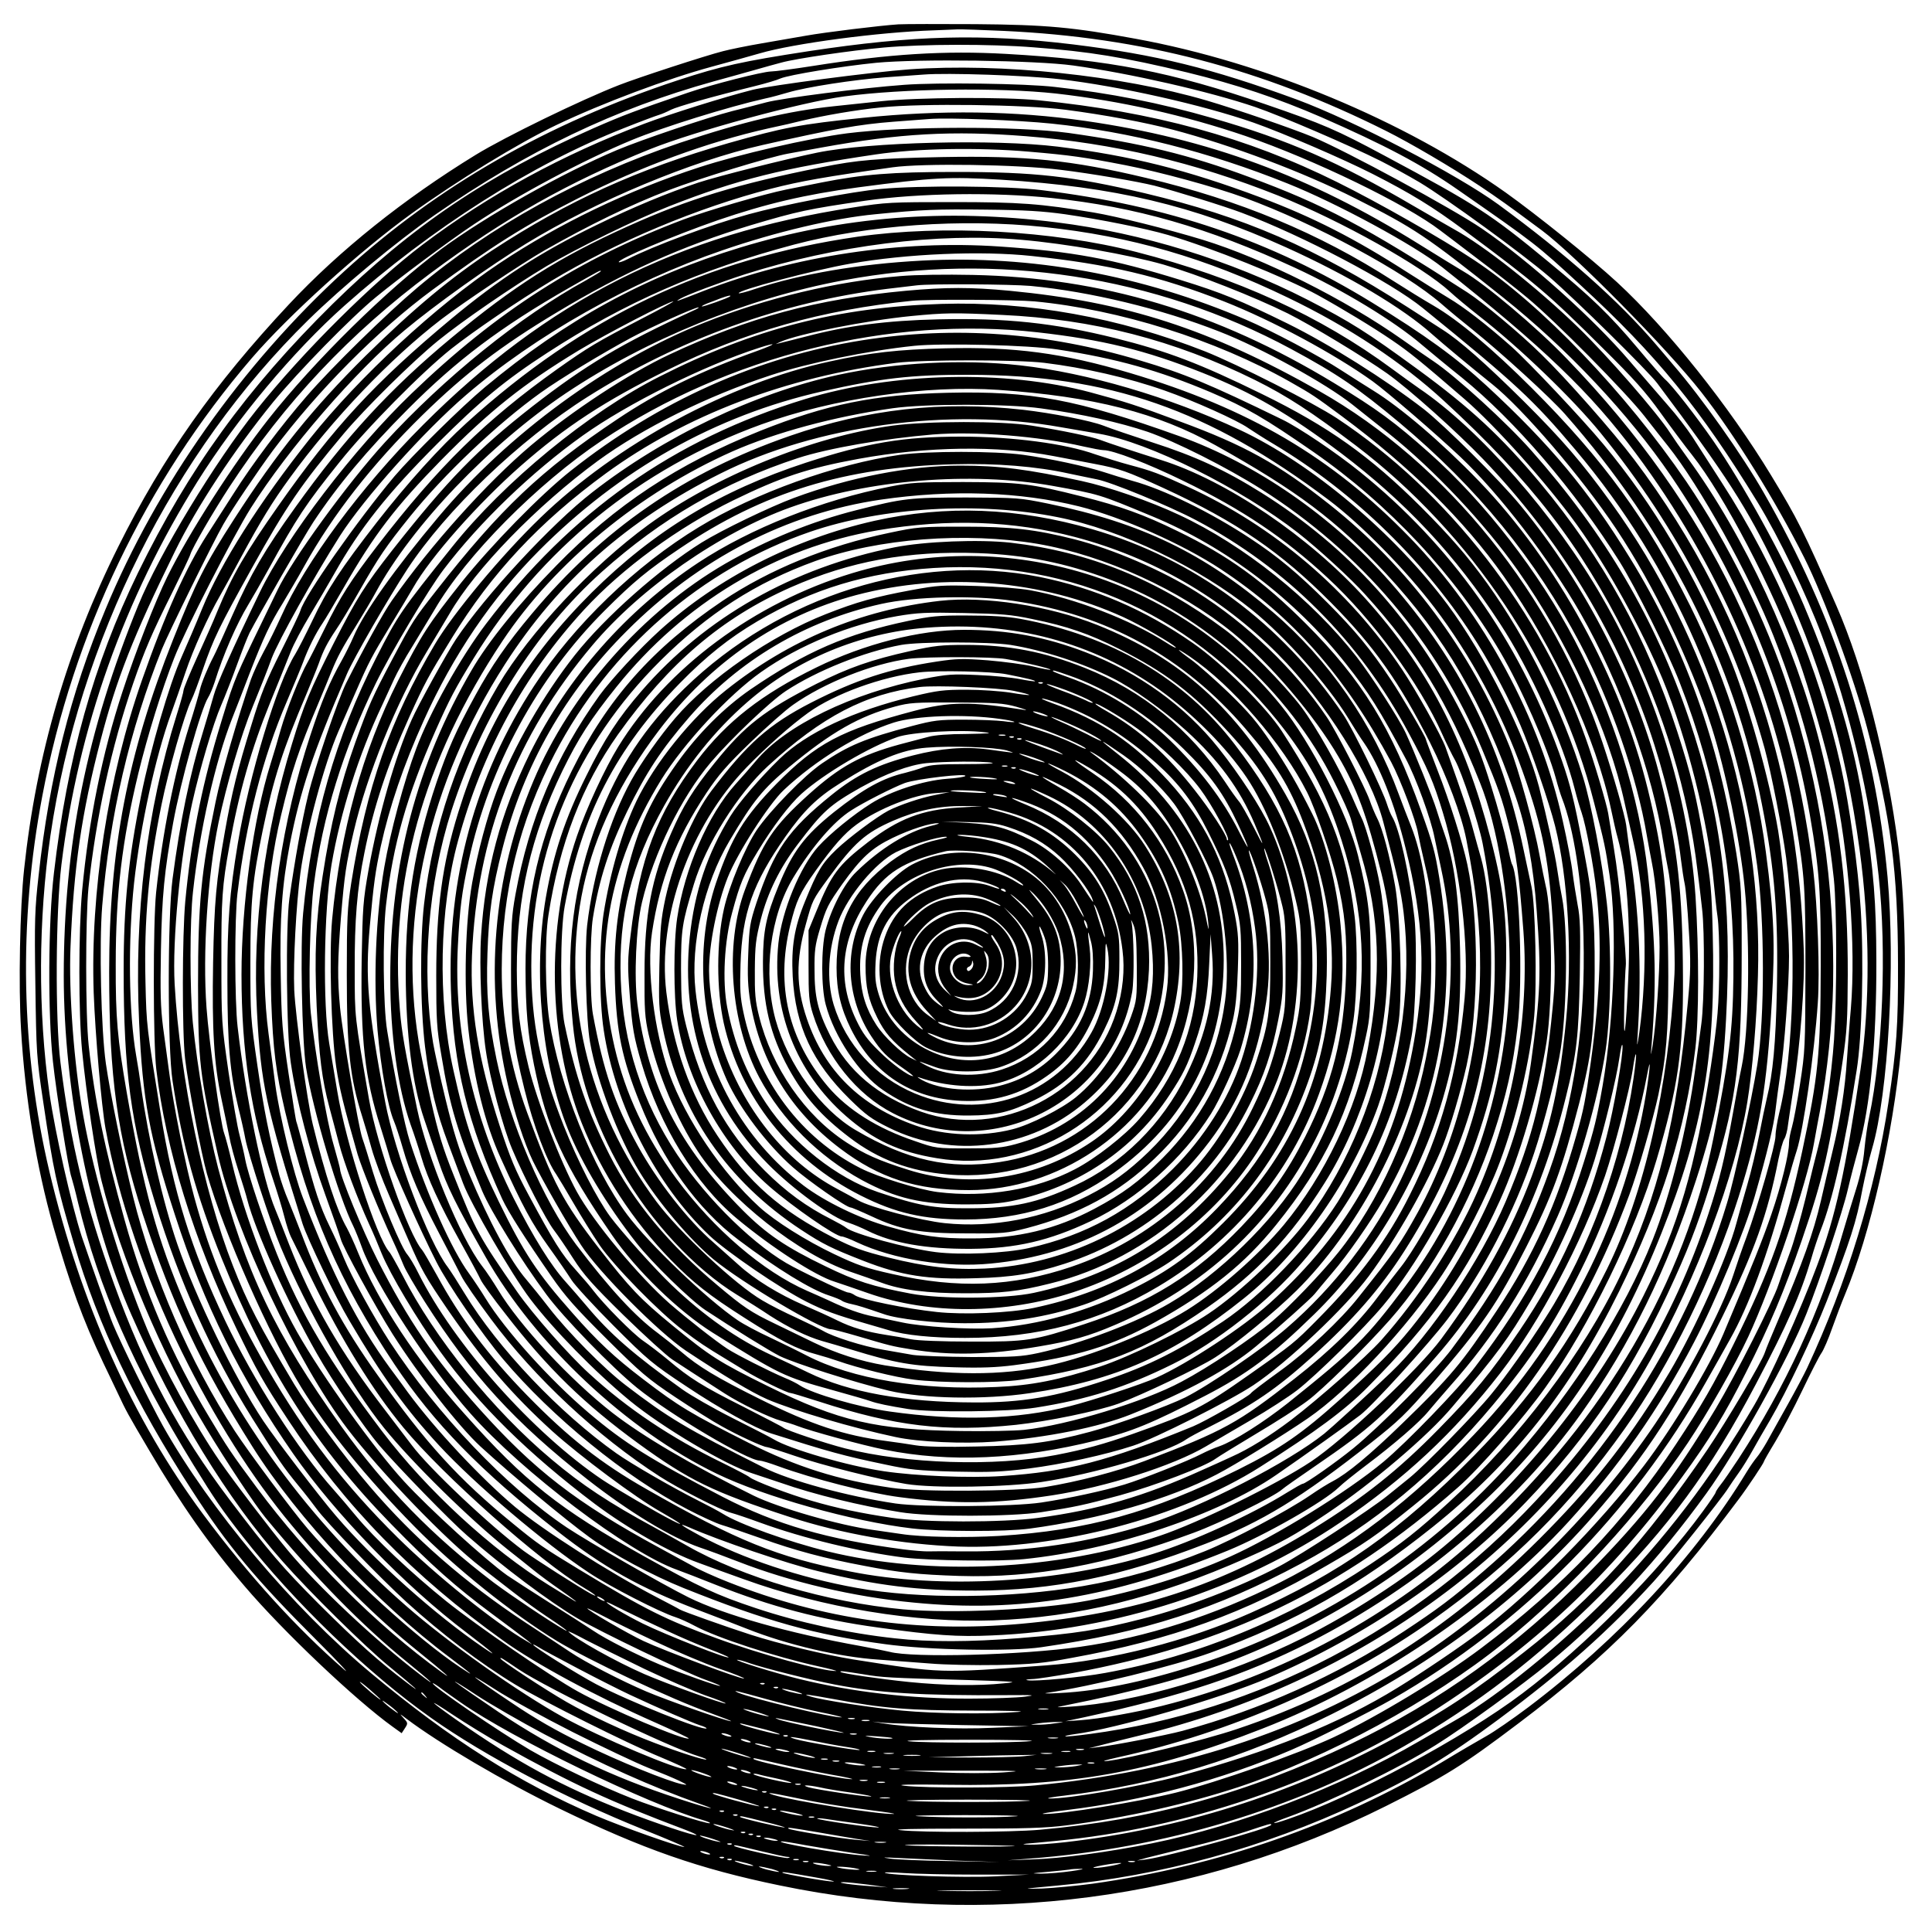 <?xml version="1.0" encoding="UTF-8" standalone="yes"?>
<svg version="1.0" xmlns="http://www.w3.org/2000/svg" width="100mm" height="100mm" viewBox="0 0 1000 1000" preserveAspectRatio="xMidYMid meet">
  <g transform="translate(0,1000) scale(0.1,-0.1)" fill="#000000" stroke="none">
    <path d="M4650 9874 c-93 -6 -380 -41 -480 -59 -47 -8 -148 -26 -225 -39 -77
-13 -169 -32 -203 -41 -91 -23 -443 -138 -537 -175 -198 -77 -590 -268 -742
-361 -372 -228 -705 -494 -968 -775 -389 -416 -650 -786 -883 -1254 -263 -527
-424 -1077 -487 -1667 -22 -201 -30 -607 -16 -833 20 -349 80 -712 166 -1015
86 -300 153 -484 260 -710 19 -38 51 -108 74 -155 44 -94 51 -107 165 -300
162 -276 313 -491 492 -700 201 -236 575 -590 767 -728 l46 -33 17 26 c16 25
16 27 -7 52 -23 25 -22 25 16 -4 170 -128 501 -323 790 -464 432 -210 724
-312 1141 -398 1065 -221 2163 -77 3138 411 309 155 393 207 687 429 468 353
753 643 1137 1157 49 65 132 190 132 197 0 3 26 49 59 103 32 53 95 172 139
264 44 92 89 180 100 195 11 16 36 73 55 128 20 55 49 133 66 173 132 316 248
824 291 1272 31 311 24 744 -14 1045 -59 458 -179 925 -321 1250 -169 386
-202 451 -338 675 -217 358 -538 760 -797 999 -131 121 -415 349 -576 464
-525 373 -1247 674 -1914 796 -325 60 -464 73 -830 76 -184 1 -364 1 -400 -1z
m546 -34 c714 -33 1336 -196 1977 -517 128 -64 339 -188 487 -286 97 -65 145
-99 320 -229 173 -129 649 -612 826 -838 170 -217 385 -563 534 -859 102 -204
256 -620 324 -878 124 -470 159 -742 160 -1223 1 -320 -7 -435 -50 -720 -67
-448 -215 -931 -420 -1370 -14 -30 -60 -117 -102 -192 -42 -76 -91 -162 -107
-192 -17 -30 -40 -65 -51 -78 -11 -13 -36 -48 -54 -78 -265 -436 -663 -864
-1130 -1217 -80 -60 -177 -127 -215 -148 -39 -22 -144 -83 -233 -137 -544
-324 -1155 -536 -1807 -628 -82 -11 -199 -22 -260 -25 -114 -3 -108 -2 85 16
523 48 1063 196 1552 426 299 140 458 236 725 434 338 252 565 453 803 714 72
78 355 433 385 482 11 17 35 53 54 79 19 26 51 78 71 114 20 36 61 108 92 160
89 153 221 432 293 615 122 313 154 411 185 580 12 61 34 155 50 210 84 288
121 952 80 1405 -65 706 -270 1342 -641 1990 -112 196 -321 491 -467 660 -11
14 -52 61 -89 105 -193 227 -470 472 -818 727 -214 156 -749 434 -1043 543
-442 162 -727 232 -1157 285 -472 57 -823 48 -1370 -35 -345 -53 -449 -76
-675 -150 -677 -223 -1246 -549 -1728 -989 -528 -482 -969 -1106 -1236 -1750
-181 -434 -291 -871 -346 -1376 -20 -176 -22 -232 -17 -565 5 -359 6 -377 41
-610 53 -357 67 -424 158 -730 126 -426 317 -825 612 -1280 186 -288 329 -459
640 -770 121 -121 186 -191 145 -155 -245 214 -489 482 -726 800 -365 491
-635 1091 -797 1775 -148 624 -161 1292 -37 1945 159 841 535 1627 1084 2266
191 222 557 553 825 747 238 172 557 367 752 460 239 114 576 240 805 302 88
24 200 55 248 69 175 51 616 110 902 119 44 2 98 4 120 5 22 1 131 -3 241 -8z
m154 -85 c289 -22 467 -51 795 -130 254 -62 467 -133 695 -232 328 -144 518
-244 707 -376 401 -279 404 -281 633 -492 395 -363 622 -642 918 -1126 109
-178 254 -479 332 -689 142 -378 251 -841 294 -1245 42 -389 21 -914 -49
-1245 -9 -41 -20 -118 -25 -170 -5 -61 -21 -135 -43 -205 -19 -60 -49 -159
-67 -220 -118 -412 -298 -802 -541 -1175 -38 -58 -80 -119 -94 -136 -14 -18
-25 -35 -25 -39 0 -4 -30 -49 -67 -99 -227 -311 -607 -695 -933 -941 -303
-229 -876 -536 -1214 -651 -95 -33 -95 -23 1 11 210 76 576 254 765 373 137
85 456 317 585 424 305 253 567 535 815 878 159 220 427 700 518 930 71 178
189 533 214 642 13 56 38 152 55 212 61 216 94 555 93 971 -1 304 -13 460 -62
782 -52 341 -152 680 -315 1064 -103 243 -314 625 -467 847 -89 128 -212 286
-248 317 -13 11 -78 85 -145 165 -143 170 -237 261 -458 443 -305 252 -374
296 -852 552 -248 133 -314 162 -617 266 -485 167 -808 230 -1340 260 -317 18
-607 0 -998 -62 -102 -16 -201 -29 -220 -29 -44 -1 -305 -67 -430 -110 -267
-91 -338 -118 -484 -182 -549 -242 -944 -508 -1355 -912 -444 -438 -744 -852
-1007 -1391 -230 -473 -366 -959 -435 -1555 -30 -254 -32 -726 -5 -975 18
-168 81 -560 96 -599 4 -12 20 -71 34 -131 106 -438 289 -856 596 -1355 111
-180 148 -234 254 -370 267 -342 650 -711 979 -943 278 -197 693 -414 1098
-577 123 -49 218 -90 211 -90 -28 0 -321 104 -455 161 -403 173 -754 395
-1167 739 -407 340 -834 848 -1077 1280 -63 113 -217 426 -258 525 -20 47
-126 348 -162 455 -53 163 -138 538 -167 740 -60 420 -58 904 5 1335 147 1006
636 1984 1334 2668 176 173 458 407 655 544 480 333 936 551 1445 692 61 17
153 42 205 57 52 15 117 33 144 40 75 21 363 63 531 78 201 18 549 19 775 1z
m205 -94 c291 -40 707 -135 942 -215 134 -46 490 -199 651 -280 51 -26 141
-75 200 -110 140 -84 533 -370 670 -488 141 -122 512 -488 560 -552 359 -479
464 -642 614 -954 225 -466 360 -923 433 -1458 54 -395 55 -796 5 -1139 -79
-533 -128 -757 -225 -1016 -86 -232 -248 -590 -325 -722 -221 -377 -467 -699
-766 -1002 -234 -237 -557 -499 -762 -618 -48 -28 -141 -82 -207 -120 -413
-240 -928 -436 -1382 -528 -223 -45 -473 -79 -618 -83 l-130 -5 115 9 c691 52
1374 257 1940 583 377 216 691 458 1016 782 350 348 566 642 802 1090 164 311
231 463 287 650 14 50 36 114 47 143 65 166 124 425 188 832 28 174 38 565 21
835 -13 214 -58 534 -102 735 -114 513 -331 1031 -619 1475 -57 88 -125 194
-151 235 -27 41 -82 113 -124 160 -41 47 -130 150 -199 230 -188 221 -522 520
-766 687 -153 104 -701 401 -875 474 -109 45 -391 142 -550 189 -444 130
-1063 195 -1540 161 -191 -14 -718 -83 -810 -106 -146 -37 -424 -124 -559
-175 -426 -161 -806 -368 -1148 -626 -258 -195 -621 -556 -859 -854 -216 -270
-506 -749 -613 -1012 -267 -652 -386 -1243 -386 -1919 0 -591 134 -1265 350
-1754 224 -509 498 -956 782 -1276 140 -159 430 -445 552 -544 143 -117 178
-150 91 -84 -146 110 -256 209 -456 408 -191 192 -253 265 -461 539 -259 342
-440 679 -598 1117 -148 410 -225 727 -277 1145 -28 226 -25 781 5 1025 87
709 324 1375 705 1984 204 325 493 671 759 908 454 404 970 732 1448 920 85
34 166 64 180 68 14 4 42 16 63 27 35 17 210 67 437 123 52 13 111 30 130 39
46 19 316 63 495 81 219 21 824 13 1020 -14z m-70 -71 c310 -36 740 -133 1004
-225 148 -52 462 -187 617 -266 198 -101 309 -169 472 -290 374 -278 437 -331
718 -611 161 -159 222 -227 300 -336 54 -75 127 -173 163 -218 164 -207 418
-692 548 -1049 55 -153 145 -465 183 -637 80 -369 117 -855 90 -1178 -6 -63
-14 -180 -20 -260 -10 -156 -35 -316 -74 -475 -13 -55 -41 -172 -61 -260 -38
-164 -95 -323 -218 -610 -35 -82 -68 -161 -72 -175 -15 -48 -196 -353 -298
-504 -321 -471 -586 -764 -949 -1048 -269 -211 -409 -303 -685 -452 -529 -285
-1090 -462 -1688 -531 -71 -8 -155 -14 -185 -13 -35 1 -42 2 -20 5 19 1 87 8
150 14 676 64 1379 303 1940 660 538 342 936 715 1308 1226 140 192 220 323
328 537 125 246 199 423 290 686 113 330 143 461 211 925 23 159 26 212 27
450 1 439 -40 779 -144 1195 -129 512 -388 1072 -684 1478 -35 48 -76 107 -92
132 -63 99 -324 399 -475 545 -215 208 -487 423 -644 509 -38 22 -133 76 -210
121 -389 228 -650 342 -1040 454 -270 78 -527 129 -815 161 -152 18 -607 24
-779 11 -221 -16 -634 -69 -716 -91 -38 -10 -117 -31 -175 -45 -125 -32 -469
-148 -595 -201 -285 -120 -676 -340 -912 -514 -277 -205 -657 -579 -894 -880
-181 -230 -412 -590 -523 -815 -63 -128 -165 -390 -232 -595 -105 -319 -175
-666 -209 -1031 -19 -211 -19 -634 0 -829 21 -216 72 -560 101 -674 98 -391
313 -901 539 -1275 109 -181 254 -399 308 -465 252 -306 503 -562 737 -751
127 -103 163 -139 58 -58 -225 172 -525 454 -678 638 -86 103 -280 357 -351
460 -128 185 -294 487 -377 685 -140 335 -274 781 -332 1110 -47 262 -75 635
-65 870 16 406 57 690 155 1066 83 320 169 539 385 979 115 235 308 527 509
774 130 158 401 436 533 544 123 101 381 293 506 376 228 152 568 333 817 436
164 68 503 173 690 215 30 6 84 21 118 31 97 29 339 66 507 79 83 6 170 12
195 14 121 10 535 -4 705 -24z m-20 -74 c334 -38 665 -112 982 -220 355 -122
831 -353 1008 -489 28 -21 118 -89 200 -152 83 -62 195 -150 250 -196 146
-121 508 -487 606 -612 46 -59 101 -129 122 -155 164 -205 423 -670 546 -982
164 -414 267 -830 313 -1260 16 -155 16 -595 1 -830 -13 -187 -50 -437 -83
-560 -11 -41 -40 -158 -64 -260 -25 -102 -62 -233 -84 -290 -22 -58 -47 -130
-57 -160 -27 -85 -221 -467 -324 -640 -219 -364 -362 -549 -661 -854 -364
-372 -771 -664 -1227 -882 -539 -257 -1034 -393 -1613 -445 -151 -13 -604 -15
-720 -2 -49 5 64 8 325 8 321 0 427 3 536 17 305 39 625 111 889 198 457 152
1005 449 1370 744 351 282 716 679 955 1036 103 154 247 407 314 551 122 262
305 799 340 1001 11 62 25 138 31 168 38 199 64 447 68 650 9 529 -64 1020
-230 1530 -118 364 -312 757 -530 1078 -316 462 -748 914 -1098 1146 -164 109
-496 298 -710 404 -465 231 -950 364 -1545 423 -181 18 -629 15 -815 -5 -85
-9 -195 -21 -245 -26 -232 -24 -470 -80 -795 -189 -513 -173 -982 -431 -1360
-750 -159 -134 -443 -412 -572 -561 -129 -148 -284 -354 -378 -503 -41 -64
-103 -161 -138 -215 -109 -169 -218 -412 -337 -752 -177 -504 -268 -1097 -250
-1620 8 -213 40 -584 61 -700 65 -357 209 -780 394 -1155 171 -347 366 -656
570 -900 211 -254 434 -476 656 -654 135 -109 187 -155 119 -106 -338 244
-687 593 -956 955 -134 181 -151 206 -246 365 -196 325 -334 647 -438 1020
-103 370 -156 624 -186 905 -17 156 -17 651 -1 815 38 360 118 729 232 1060
59 171 98 261 199 463 48 97 92 188 96 202 11 36 116 217 202 349 287 439 625
797 1043 1108 383 285 716 472 1135 641 235 94 782 243 1005 273 305 41 800
47 1095 15z m50 -84 c206 -27 410 -65 555 -103 306 -81 673 -219 945 -356 306
-154 366 -194 764 -512 336 -268 651 -604 869 -923 366 -538 615 -1148 721
-1763 49 -286 56 -391 55 -775 -1 -458 -13 -570 -95 -955 -85 -395 -163 -613
-357 -1005 -102 -206 -162 -311 -297 -515 -266 -403 -584 -736 -1010 -1057
-197 -148 -535 -353 -760 -459 -186 -87 -601 -233 -820 -288 -190 -47 -596
-113 -684 -110 -20 1 34 10 119 20 406 50 803 156 1165 312 112 48 402 194
521 262 672 385 1244 964 1626 1645 36 63 90 160 121 215 100 177 195 435 293
795 19 69 43 152 54 185 34 106 91 501 109 765 11 156 -1 496 -24 689 -125
1025 -535 1877 -1274 2643 -157 164 -425 389 -536 453 -27 16 -132 80 -233
143 -564 351 -1086 544 -1724 636 -367 53 -748 58 -1153 16 -321 -33 -407 -49
-695 -131 -468 -134 -830 -298 -1221 -554 -213 -140 -408 -302 -658 -548 -271
-269 -457 -499 -678 -842 -154 -239 -197 -324 -317 -625 -236 -594 -331 -1087
-331 -1720 0 -548 42 -850 174 -1255 154 -469 302 -783 569 -1205 233 -369
645 -809 1017 -1087 121 -91 142 -110 58 -54 -223 149 -580 474 -790 718 -80
93 -307 398 -377 505 -235 363 -423 795 -527 1213 -54 217 -118 532 -141 690
-25 175 -35 621 -19 816 39 470 141 908 309 1329 31 78 268 560 318 646 44 78
181 280 258 384 232 310 541 621 826 831 309 227 477 333 755 474 322 163 668
290 980 360 66 14 145 32 175 40 113 27 279 56 410 69 208 22 746 15 955 -12z
m-70 -72 c402 -42 809 -145 1220 -310 255 -102 656 -319 801 -434 527 -418
766 -647 999 -960 428 -573 721 -1249 829 -1908 48 -291 51 -343 51 -773 -1
-396 -2 -416 -28 -585 -15 -96 -34 -197 -42 -224 -8 -27 -15 -63 -15 -80 0
-59 -40 -222 -91 -370 -45 -131 -92 -249 -249 -621 -71 -167 -262 -485 -410
-680 -231 -304 -582 -660 -855 -866 -93 -71 -299 -210 -420 -284 -297 -184
-669 -334 -1135 -459 -199 -53 -576 -118 -670 -115 -19 1 17 8 80 15 479 57
921 192 1380 420 540 269 992 611 1354 1024 276 315 452 587 671 1035 165 337
235 532 290 814 10 47 23 94 30 105 8 12 17 46 20 76 4 30 16 109 26 174 38
240 62 558 55 736 -16 433 -74 798 -189 1182 -146 485 -378 939 -689 1350
-108 143 -355 423 -480 544 -112 110 -303 269 -382 320 -534 344 -743 455
-1131 598 -309 115 -558 175 -935 228 -267 36 -852 35 -1145 -2 -200 -26 -561
-109 -766 -176 -369 -120 -727 -292 -1034 -497 -328 -219 -725 -587 -979 -905
-264 -332 -463 -646 -560 -883 -30 -74 -78 -186 -106 -249 -65 -146 -159 -468
-210 -720 -66 -326 -90 -569 -90 -900 0 -523 37 -798 164 -1209 126 -409 292
-777 501 -1111 138 -220 160 -252 240 -350 34 -41 76 -95 94 -120 48 -67 329
-358 466 -483 178 -162 382 -317 560 -425 138 -84 593 -311 754 -377 79 -33
139 -61 134 -62 -33 -11 -447 164 -638 269 -230 127 -596 386 -812 575 -499
435 -892 971 -1143 1558 -147 344 -215 590 -304 1100 -48 279 -58 384 -57 665
0 364 33 640 117 987 48 197 123 439 186 598 57 146 306 632 396 775 193 306
543 710 797 921 159 133 444 336 630 449 360 220 857 427 1220 509 372 84 499
107 680 121 77 6 160 12 185 14 95 8 463 -6 635 -24z m-134 -65 c451 -36 872
-135 1304 -307 327 -131 748 -367 890 -498 28 -26 93 -80 145 -121 217 -169
488 -430 634 -609 402 -495 686 -1041 850 -1635 34 -125 91 -416 111 -565 56
-436 40 -1021 -36 -1322 -10 -42 -19 -95 -19 -118 0 -46 -90 -358 -149 -520
-22 -58 -53 -148 -70 -201 -57 -176 -239 -522 -401 -764 -324 -482 -806 -952
-1283 -1250 -558 -350 -1198 -557 -1927 -626 -143 -14 -568 -15 -680 -2 -50 6
26 8 226 5 637 -10 1047 63 1629 291 585 228 1185 634 1583 1070 261 286 468
581 649 927 114 217 264 579 316 760 65 227 98 364 107 445 5 44 16 125 24
180 22 141 46 467 46 616 0 139 -31 496 -56 647 -45 269 -160 678 -257 912
-171 413 -388 779 -649 1092 -108 130 -385 424 -475 504 -131 116 -245 204
-326 252 -45 27 -138 85 -207 129 -278 179 -494 289 -765 391 -384 144 -672
216 -1050 263 -329 40 -977 24 -1245 -31 -161 -33 -515 -122 -615 -155 -161
-54 -338 -127 -530 -221 -289 -140 -500 -277 -750 -485 -394 -328 -606 -557
-892 -964 -175 -249 -239 -359 -318 -549 -20 -50 -68 -158 -106 -241 -38 -84
-69 -159 -69 -168 0 -8 -16 -66 -36 -129 -155 -495 -220 -1023 -194 -1588 18
-404 53 -592 186 -1000 150 -464 339 -843 612 -1235 216 -310 580 -686 899
-927 135 -103 171 -135 86 -77 -249 169 -570 456 -765 684 -85 99 -312 396
-375 490 -146 219 -353 645 -445 915 -76 221 -150 544 -188 815 -6 44 -17 116
-25 160 -39 223 -43 595 -11 895 33 298 110 651 191 875 20 55 54 153 76 218
38 114 117 288 177 392 16 28 67 120 112 205 99 183 160 283 249 405 223 307
519 618 786 823 110 84 419 291 535 357 230 131 446 236 642 311 159 61 522
172 618 189 52 10 129 23 170 31 407 74 679 89 1061 59z m14 -80 c214 -18 289
-29 500 -70 179 -35 462 -112 618 -169 363 -133 829 -384 1017 -548 41 -36
115 -97 164 -136 148 -119 400 -349 476 -435 533 -605 875 -1282 1019 -2017
67 -339 86 -574 78 -965 -6 -275 -20 -430 -52 -560 -8 -33 -26 -119 -40 -192
-14 -73 -41 -187 -61 -255 -20 -68 -45 -157 -56 -198 -47 -178 -214 -549 -348
-775 -187 -315 -372 -555 -625 -813 -488 -499 -998 -826 -1614 -1032 -172 -58
-562 -153 -671 -165 -34 -3 -10 4 60 20 576 126 1165 383 1625 710 411 292
714 594 994 989 239 337 457 781 590 1201 110 349 146 562 172 1010 17 305 12
449 -31 775 -55 423 -197 885 -392 1275 -223 446 -449 756 -818 1125 -205 205
-381 353 -510 428 -47 27 -141 85 -210 129 -384 247 -793 417 -1277 532 -390
93 -621 116 -1058 108 -337 -7 -437 -15 -620 -52 -439 -88 -689 -164 -1002
-305 -362 -163 -592 -309 -918 -580 -317 -263 -547 -513 -808 -878 -156 -217
-230 -344 -324 -556 -46 -104 -90 -201 -98 -215 -28 -53 -63 -137 -70 -170 -4
-19 -29 -105 -56 -190 -77 -245 -138 -551 -171 -861 -16 -156 -16 -773 1 -915
48 -410 194 -883 414 -1340 104 -216 138 -277 270 -477 291 -442 647 -807
1112 -1140 168 -121 475 -286 787 -424 97 -43 175 -80 173 -82 -15 -15 -414
154 -574 243 -143 79 -518 337 -681 467 -180 145 -371 325 -467 441 -37 45
-89 106 -115 135 -183 204 -415 565 -563 877 -175 368 -269 669 -334 1075 -72
445 -73 452 -78 675 -8 322 16 592 83 920 36 177 118 466 154 540 11 22 38 94
60 160 56 162 83 217 254 525 178 320 255 433 475 695 108 129 357 375 489
482 124 101 383 279 562 386 155 92 464 243 635 310 351 138 588 197 1070 268
211 31 524 37 790 14z m165 -94 c158 -19 401 -61 485 -82 109 -28 362 -106
454 -141 312 -117 772 -359 936 -493 483 -392 571 -474 791 -735 509 -604 827
-1332 939 -2150 39 -287 40 -785 1 -1030 -29 -180 -117 -586 -157 -717 -217
-719 -665 -1396 -1263 -1908 -160 -138 -235 -194 -411 -310 -342 -226 -746
-407 -1145 -514 -86 -23 -361 -76 -435 -84 l-50 -6 40 10 c22 6 121 31 220 55
1150 278 2105 980 2649 1947 240 426 437 951 500 1332 26 159 49 424 55 655
26 851 -253 1747 -760 2448 -152 210 -254 328 -453 526 -197 195 -330 313
-420 370 -28 18 -109 70 -180 116 -488 313 -848 468 -1361 590 -374 88 -567
110 -981 110 -328 0 -477 -12 -694 -55 -69 -14 -150 -30 -180 -36 -114 -23
-414 -110 -532 -155 -545 -206 -964 -474 -1407 -900 -300 -288 -649 -745 -786
-1029 -146 -302 -223 -476 -239 -535 -10 -36 -35 -121 -56 -190 -68 -219 -118
-462 -157 -760 -26 -199 -26 -873 0 -1044 51 -333 121 -588 255 -921 231 -573
488 -976 877 -1374 208 -213 334 -325 520 -463 88 -65 171 -128 185 -139 l25
-21 -30 18 c-159 91 -470 341 -666 535 -276 273 -475 531 -674 874 -182 313
-295 578 -380 890 -43 156 -108 477 -128 635 -9 63 -23 173 -33 243 -13 104
-15 179 -11 400 5 281 18 409 63 657 40 220 144 590 181 649 9 14 24 50 34 80
45 145 114 302 174 401 20 33 67 115 104 182 150 273 192 336 370 558 138 173
423 462 576 584 115 91 348 250 520 353 336 202 756 378 1135 476 155 40 289
63 630 111 156 22 649 15 870 -13z m-310 -51 c591 -37 993 -132 1476 -350 323
-146 607 -315 759 -452 55 -49 203 -172 308 -256 158 -126 464 -482 644 -752
195 -293 385 -687 493 -1025 73 -231 146 -582 170 -825 30 -296 22 -755 -15
-930 -8 -36 -28 -144 -45 -240 -42 -233 -69 -346 -128 -525 -179 -545 -473
-1034 -892 -1482 -622 -665 -1435 -1091 -2308 -1208 -68 -9 -126 -15 -128 -12
-3 2 19 7 48 11 213 28 759 186 1002 291 500 214 982 543 1332 908 331 345
561 691 774 1164 85 188 134 322 205 555 115 376 140 583 140 1133 0 311 -2
340 -28 509 -91 578 -267 1069 -551 1529 -216 351 -412 586 -741 890 -158 146
-319 263 -595 432 -526 322 -1054 501 -1710 581 -178 22 -629 25 -831 6 -147
-13 -507 -82 -684 -131 -194 -53 -493 -164 -628 -233 -22 -11 -41 -17 -44 -15
-12 13 289 140 512 217 251 86 452 133 725 170 393 52 471 56 740 40z m265
-95 c435 -46 805 -152 1260 -362 244 -113 512 -275 655 -398 36 -30 128 -107
206 -169 275 -223 584 -583 817 -953 82 -132 249 -466 310 -623 195 -499 286
-1001 279 -1530 -3 -272 -22 -423 -103 -829 -148 -744 -561 -1449 -1193 -2039
-462 -431 -1044 -747 -1663 -902 -142 -35 -317 -66 -423 -74 l-75 -5 95 20
c517 113 831 218 1172 390 559 284 1070 715 1403 1184 254 358 441 738 593
1205 104 318 138 501 156 835 33 606 -23 1056 -192 1555 -177 520 -432 954
-815 1387 -126 143 -391 385 -507 463 -36 24 -108 74 -160 111 -298 210 -717
420 -1035 518 -180 55 -445 121 -564 141 -275 46 -384 54 -731 54 -317 0 -344
-1 -515 -28 -908 -140 -1582 -481 -2225 -1125 -320 -320 -609 -710 -735 -992
-25 -55 -65 -137 -90 -182 -25 -46 -54 -110 -66 -143 -67 -193 -154 -491 -183
-634 -75 -360 -91 -527 -91 -950 1 -396 8 -462 102 -874 90 -399 411 -1078
671 -1421 174 -228 515 -582 696 -720 39 -30 112 -87 161 -125 50 -39 128 -96
175 -127 77 -50 129 -90 90 -68 -71 40 -278 179 -365 244 -317 241 -561 491
-789 809 -343 480 -494 795 -637 1336 -53 203 -108 519 -131 753 -16 169 -16
529 1 678 35 320 115 673 202 895 23 58 65 166 93 240 71 182 105 254 169 357
29 49 80 135 112 193 148 267 352 527 611 781 224 219 409 360 696 532 344
207 649 344 1003 451 245 73 297 84 593 127 278 40 671 45 967 14z m68 -84
c186 -27 415 -73 532 -107 219 -64 611 -221 775 -311 130 -72 287 -167 385
-234 91 -62 144 -105 378 -307 158 -137 426 -436 578 -647 158 -218 337 -542
445 -801 127 -307 237 -746 264 -1049 6 -60 14 -141 20 -180 12 -86 12 -365 0
-500 -4 -55 -20 -176 -34 -270 -80 -529 -169 -831 -350 -1193 -238 -475 -613
-946 -1033 -1297 -201 -168 -476 -346 -729 -473 -386 -193 -867 -335 -1209
-356 -73 -4 -75 -4 -30 5 376 75 663 153 890 241 495 194 943 483 1329 858
378 367 657 797 876 1348 218 548 281 921 265 1552 -5 216 -10 270 -41 450
-44 262 -71 373 -143 595 -158 486 -384 895 -709 1285 -201 240 -360 388 -632
587 -267 195 -348 246 -573 362 -399 204 -856 345 -1297 400 -579 73 -1111 30
-1638 -130 -496 -151 -901 -373 -1322 -723 -120 -100 -378 -355 -468 -461
-191 -227 -464 -616 -487 -695 -4 -14 -49 -108 -100 -210 -77 -153 -104 -219
-154 -383 -71 -227 -102 -354 -137 -552 -45 -253 -55 -362 -61 -678 -6 -348 4
-520 43 -704 14 -65 32 -152 40 -192 7 -41 29 -122 48 -180 19 -59 40 -126 46
-151 41 -160 205 -524 360 -796 80 -142 245 -383 322 -474 97 -113 368 -392
456 -468 185 -162 426 -343 572 -429 111 -66 563 -283 663 -318 42 -15 76 -29
74 -31 -5 -5 -205 66 -314 111 -116 49 -277 130 -343 175 -30 20 -131 85 -225
144 -93 59 -192 123 -220 142 -110 78 -404 345 -535 488 -154 168 -422 542
-552 771 -131 231 -271 595 -337 875 -16 69 -35 139 -41 155 -18 46 -79 479
-91 648 -21 283 5 681 62 959 40 193 117 455 178 603 34 83 78 193 97 247 34
90 218 421 354 635 124 194 436 543 653 729 357 307 849 585 1325 748 278 96
580 167 792 187 241 24 318 27 570 24 206 -2 298 -8 413 -24z m-108 -66 c446
-47 836 -160 1260 -365 316 -152 592 -335 809 -535 451 -414 707 -747 944
-1221 192 -383 321 -808 368 -1209 9 -71 20 -161 24 -200 14 -116 12 -479 -4
-595 -8 -58 -22 -161 -31 -230 -40 -301 -127 -652 -222 -890 -143 -361 -406
-776 -716 -1128 -418 -475 -973 -843 -1581 -1049 -293 -99 -557 -156 -771
-166 -55 -3 -86 -3 -70 0 237 35 658 139 852 209 433 157 769 347 1148 650
418 335 711 705 965 1219 222 452 344 839 395 1257 19 159 19 510 1 788 -36
515 -209 1074 -482 1546 -245 426 -637 873 -949 1084 -27 19 -90 64 -140 101
-370 273 -802 471 -1324 605 -432 111 -1000 142 -1441 79 -787 -114 -1421
-416 -2025 -964 -140 -127 -304 -309 -462 -511 -189 -243 -260 -351 -336 -512
-35 -73 -75 -151 -89 -174 -92 -145 -239 -629 -297 -979 -43 -259 -55 -408
-54 -715 0 -321 13 -473 57 -655 14 -55 30 -127 36 -160 15 -80 131 -435 183
-560 135 -323 364 -724 534 -935 147 -182 445 -474 643 -632 41 -32 101 -80
133 -106 32 -26 92 -70 134 -99 75 -52 111 -81 63 -51 -14 8 -66 41 -117 72
-298 184 -633 492 -864 796 -273 360 -422 609 -546 920 -65 161 -148 408 -163
485 -6 33 -20 92 -30 130 -11 39 -36 185 -57 325 -36 251 -37 260 -37 575 -1
319 4 392 41 595 50 281 115 507 212 745 43 105 90 222 105 260 15 39 60 124
100 190 40 66 96 163 126 215 132 235 275 415 535 675 220 220 349 327 568
469 402 261 788 430 1277 560 387 102 866 136 1295 91z m-120 -66 c233 -20
557 -77 739 -129 178 -52 467 -166 641 -252 124 -62 398 -228 515 -311 114
-81 364 -305 498 -445 388 -406 675 -872 856 -1390 79 -228 146 -503 166 -677
6 -49 15 -108 20 -130 5 -22 15 -128 21 -235 11 -170 10 -220 -5 -380 -56
-605 -155 -1006 -348 -1410 -193 -405 -526 -845 -890 -1177 -165 -151 -238
-208 -403 -318 -431 -287 -893 -476 -1374 -564 -124 -23 -364 -45 -402 -38
-14 2 -5 5 21 6 25 0 119 15 210 31 796 146 1400 436 1996 961 111 97 342 361
454 519 226 316 464 804 574 1176 111 372 139 566 137 944 -2 443 -27 673
-113 1015 -123 496 -390 1020 -729 1430 -107 130 -391 412 -499 497 -198 153
-490 337 -705 443 -244 120 -341 160 -555 226 -356 110 -555 147 -935 173
-512 35 -1064 -48 -1531 -229 -143 -56 -157 -61 -123 -41 34 20 210 86 334
126 470 150 1001 217 1430 179z m55 -84 c398 -42 661 -104 995 -235 251 -99
571 -271 769 -413 75 -54 330 -274 455 -392 204 -193 458 -525 622 -810 204
-356 375 -831 429 -1190 6 -38 17 -101 25 -140 19 -96 38 -413 32 -538 -29
-578 -156 -1135 -350 -1527 -183 -369 -393 -664 -686 -963 -382 -389 -697
-611 -1159 -816 -323 -144 -723 -246 -1057 -271 -562 -41 -535 -42 -1000 31
-142 23 -388 82 -530 128 -127 41 -347 119 -366 130 -9 6 -65 35 -124 66 -247
129 -583 344 -730 466 -178 150 -412 400 -553 591 -21 29 -63 87 -94 128 -167
229 -294 475 -450 880 -49 126 -120 419 -143 585 -8 66 -25 185 -35 265 -44
330 -18 789 65 1131 57 237 88 330 195 584 23 55 53 127 66 160 32 78 54 119
130 241 34 55 79 131 100 170 187 344 587 762 982 1028 420 281 938 492 1437
585 794 149 1615 23 2317 -355 241 -130 346 -202 562 -382 403 -338 702 -704
935 -1144 159 -301 293 -685 345 -993 9 -49 20 -112 26 -140 19 -89 40 -317
40 -437 0 -145 -17 -384 -35 -503 -8 -49 -12 -65 -9 -35 29 336 25 546 -17
925 -43 389 -178 818 -378 1200 -184 351 -464 713 -750 968 -179 160 -274 230
-497 365 -607 368 -1199 545 -1869 559 -140 3 -296 1 -375 -6 -331 -27 -695
-114 -1014 -241 -498 -197 -1015 -575 -1376 -1005 -227 -270 -386 -494 -440
-620 -14 -33 -42 -89 -62 -125 -61 -108 -104 -210 -162 -387 -147 -446 -217
-921 -202 -1373 9 -251 24 -369 71 -570 124 -520 281 -884 567 -1312 203 -304
444 -551 844 -864 242 -189 424 -291 719 -404 88 -33 206 -79 262 -101 209
-83 480 -146 678 -159 66 -5 185 -14 265 -20 80 -7 239 -10 355 -8 181 4 234
9 383 37 517 94 895 231 1316 476 196 113 259 156 451 311 491 394 869 938
1118 1609 46 124 125 397 151 520 41 198 51 315 51 610 -1 427 -23 631 -106
970 -142 578 -471 1177 -875 1596 -193 200 -403 379 -547 468 -34 21 -108 68
-164 104 -113 74 -362 206 -493 262 -542 232 -1111 336 -1680 306 -322 -17
-621 -68 -863 -147 -43 -15 -80 -24 -83 -22 -13 14 387 120 576 153 293 52
680 68 940 40z m-2230 -79 c0 -2 -35 -23 -77 -47 -342 -187 -733 -503 -1041
-839 -193 -211 -483 -610 -556 -765 -21 -44 -78 -161 -126 -260 -97 -202 -106
-225 -184 -485 -86 -290 -138 -558 -167 -865 -16 -174 -17 -675 -1 -815 15
-130 83 -490 113 -595 88 -307 323 -838 489 -1107 139 -224 335 -465 585 -719
208 -212 506 -451 735 -591 164 -100 597 -304 795 -374 66 -24 115 -43 109
-43 -21 -1 -328 107 -439 154 -129 55 -317 152 -395 205 -30 20 -134 89 -232
153 -311 205 -576 436 -804 703 -132 154 -317 405 -391 529 -183 307 -242 420
-318 615 -152 387 -273 972 -301 1455 -13 230 29 663 91 940 40 178 108 409
150 505 20 47 57 141 82 210 25 69 54 143 65 165 45 87 284 504 330 573 125
189 277 371 488 583 255 256 479 425 837 630 157 89 163 93 163 85z m2225 -76
c305 -29 676 -118 976 -236 216 -84 552 -269 689 -378 36 -28 121 -97 190
-151 235 -188 494 -464 665 -706 260 -368 473 -832 554 -1205 12 -54 33 -146
46 -204 64 -282 75 -654 30 -985 -10 -67 -13 -79 -10 -35 22 325 13 604 -30
905 -13 94 -26 186 -28 205 -6 47 -68 264 -122 425 -254 761 -807 1447 -1465
1820 -570 323 -1000 462 -1604 520 -201 19 -329 19 -537 0 -462 -43 -815 -138
-1224 -330 -209 -98 -503 -291 -715 -469 -228 -192 -524 -521 -722 -805 -41
-58 -149 -253 -236 -426 -43 -87 -162 -434 -197 -580 -33 -135 -69 -336 -97
-535 -20 -145 -16 -701 7 -850 29 -198 101 -471 179 -685 40 -110 76 -213 80
-229 10 -40 178 -348 268 -491 138 -217 343 -479 456 -583 164 -150 431 -372
562 -468 120 -88 327 -199 489 -264 430 -172 676 -241 1041 -290 224 -31 652
-39 810 -16 530 77 906 198 1344 433 375 201 701 471 995 823 198 238 310 408
451 690 153 305 285 695 345 1015 21 113 17 42 -5 -95 -51 -310 -151 -622
-290 -905 -159 -322 -354 -602 -600 -860 -326 -342 -638 -580 -1005 -766 -337
-170 -694 -285 -1035 -333 -304 -43 -866 -58 -985 -26 -22 5 -89 19 -150 30
-369 66 -709 162 -891 252 -135 67 -519 288 -629 361 -312 209 -671 585 -919
964 -82 126 -197 335 -237 433 -16 41 -50 116 -74 165 -48 98 -77 187 -131
395 -20 74 -37 137 -39 141 -3 3 -21 116 -41 250 -33 221 -37 270 -41 515 -6
291 7 463 47 674 55 280 116 464 295 880 34 81 216 395 314 545 200 304 580
668 931 890 474 300 1009 493 1553 560 67 8 136 16 152 18 69 9 488 6 590 -3z
m-1556 -54 c-8 -8 -142 -56 -146 -52 -2 2 11 9 29 16 18 7 49 18 68 26 35 13
57 18 49 10z m1576 -26 c440 -42 936 -198 1320 -415 120 -68 131 -76 270 -179
353 -262 633 -539 837 -827 263 -372 479 -842 557 -1209 11 -52 26 -120 35
-150 46 -168 67 -442 54 -720 -12 -286 -26 -377 -21 -145 2 99 6 191 8 205 6
42 -34 446 -61 605 -13 83 -27 166 -30 185 -7 45 -74 271 -115 385 -233 660
-714 1280 -1289 1660 -123 81 -512 278 -682 346 -446 176 -914 260 -1365 246
-536 -17 -972 -129 -1457 -375 -369 -186 -808 -547 -1076 -883 -267 -333 -278
-349 -393 -574 -210 -411 -333 -840 -378 -1322 -16 -167 -6 -660 15 -798 34
-215 171 -677 245 -822 10 -21 30 -70 44 -109 67 -187 351 -622 561 -859 269
-304 821 -722 1070 -810 33 -12 124 -47 201 -78 286 -113 539 -180 840 -221
294 -41 412 -49 588 -41 640 26 1292 238 1806 586 330 224 587 463 828 774
204 264 421 673 541 1020 46 136 128 448 143 549 7 49 14 85 17 78 2 -6 -4
-62 -13 -124 -63 -431 -228 -883 -453 -1235 -86 -136 -207 -307 -283 -399 -84
-103 -342 -367 -423 -433 -38 -31 -90 -73 -115 -93 -89 -72 -447 -306 -561
-366 -201 -106 -485 -215 -708 -271 -226 -58 -340 -76 -637 -100 -254 -20
-465 -21 -642 -1 -242 26 -501 83 -720 156 -207 69 -292 109 -578 268 -442
247 -616 385 -931 738 -246 274 -448 581 -550 833 -20 50 -47 108 -59 130 -50
86 -112 274 -176 535 -29 120 -89 553 -96 695 -6 144 10 448 32 607 31 223
124 566 197 733 22 50 62 142 90 205 67 154 82 182 179 342 46 76 99 164 118
197 89 157 335 435 557 630 231 203 436 337 759 496 397 197 804 312 1265 358
83 9 535 6 635 -3z m-2040 -93 c-225 -117 -269 -143 -430 -257 -371 -264 -614
-502 -932 -915 -137 -178 -193 -266 -273 -430 -38 -77 -78 -156 -89 -175 -36
-62 -110 -248 -137 -343 -14 -50 -38 -132 -54 -182 -89 -283 -150 -726 -150
-1090 0 -401 50 -725 160 -1050 22 -66 50 -156 61 -200 11 -44 27 -91 34 -105
7 -14 58 -117 113 -230 149 -304 311 -567 470 -759 205 -248 707 -693 931
-827 59 -35 85 -57 39 -33 -51 27 -297 184 -348 222 -177 132 -489 427 -578
546 -15 20 -77 101 -138 181 -235 306 -379 555 -498 860 -24 63 -56 144 -71
180 -65 153 -153 580 -195 944 -16 134 -16 567 -1 691 46 376 130 702 256 995
34 80 72 171 84 203 26 71 65 149 101 202 15 22 64 105 110 185 156 272 265
415 504 659 253 257 424 393 711 567 148 89 467 254 490 254 6 0 -71 -42 -170
-93z m275 46 c-374 -172 -557 -281 -835 -497 -284 -222 -435 -377 -723 -742
-144 -184 -185 -249 -305 -484 -122 -241 -152 -311 -216 -521 -142 -462 -205
-943 -181 -1384 20 -376 46 -495 236 -1099 25 -77 172 -384 242 -501 172 -293
294 -462 466 -648 182 -197 548 -508 774 -657 106 -71 370 -206 447 -230 22
-7 67 -27 100 -45 117 -63 416 -160 641 -210 60 -13 101 -24 91 -24 -63 -3
-394 87 -617 169 -266 97 -365 146 -715 358 -186 113 -211 130 -340 236 -284
232 -449 414 -701 769 -180 252 -293 463 -394 732 -21 55 -52 132 -68 172 -17
39 -37 98 -46 130 -52 199 -80 337 -113 563 -36 248 -37 263 -37 540 0 313 11
428 64 683 55 265 105 421 225 702 25 61 55 133 65 161 23 66 44 107 89 174
21 30 75 120 120 199 103 181 139 233 262 386 178 221 455 483 677 642 100 72
322 206 467 284 100 54 331 158 350 158 6 0 -6 -8 -25 -16z m1596 -23 c473
-22 892 -130 1310 -337 167 -83 292 -165 523 -340 598 -455 1050 -1132 1232
-1848 55 -213 58 -228 80 -375 40 -268 24 -745 -36 -1090 -30 -171 -43 -223
-96 -392 -120 -386 -286 -699 -563 -1062 -85 -113 -354 -391 -476 -493 -185
-154 -557 -384 -795 -491 -213 -96 -482 -179 -735 -227 -249 -47 -701 -68
-955 -45 -392 36 -834 166 -1120 330 -55 31 -131 74 -170 95 -232 126 -372
218 -530 351 -302 253 -607 630 -772 954 -30 57 -60 111 -68 120 -66 74 -225
563 -269 830 -14 85 -33 198 -42 250 -34 199 -28 688 12 925 46 270 140 568
262 825 19 41 47 102 62 135 15 33 57 110 95 170 37 61 89 147 116 192 161
277 531 650 863 872 656 439 1492 647 2256 561 337 -38 558 -92 855 -210 259
-103 446 -212 717 -416 335 -254 590 -526 821 -880 157 -239 326 -614 388
-859 11 -44 27 -98 35 -120 22 -63 63 -277 78 -415 28 -255 19 -521 -29 -870
-29 -207 -37 -251 -77 -390 -101 -354 -219 -615 -411 -904 -181 -273 -237
-340 -488 -583 -170 -165 -286 -261 -361 -300 -20 -10 -74 -43 -120 -75 -121
-82 -395 -227 -539 -286 -213 -86 -420 -145 -636 -182 -374 -64 -845 -68
-1168 -9 -292 52 -594 153 -811 270 -97 52 -123 72 -56 43 154 -68 504 -187
673 -228 299 -73 512 -99 809 -99 401 1 752 72 1194 244 290 113 490 235 856
524 137 108 178 147 312 302 258 298 338 414 488 709 133 260 186 405 274 744
65 249 79 373 80 680 1 296 -10 404 -80 749 -35 177 -58 258 -106 390 -212
582 -557 1068 -1028 1448 -121 98 -317 230 -404 272 -378 184 -505 237 -734
305 -487 146 -960 180 -1437 105 -544 -86 -1055 -315 -1510 -675 -160 -127
-409 -382 -567 -579 -169 -213 -205 -268 -327 -507 -184 -365 -300 -782 -342
-1238 -16 -173 -5 -586 21 -761 18 -119 36 -192 111 -454 22 -73 109 -287 179
-439 23 -49 49 -110 59 -135 10 -25 60 -111 111 -191 242 -379 463 -621 840
-917 216 -169 435 -302 583 -353 45 -15 134 -48 198 -73 269 -105 600 -183
909 -212 549 -54 1030 26 1627 270 189 78 496 252 573 327 19 19 82 69 140
113 149 112 280 226 325 282 22 26 71 84 110 128 229 257 402 530 557 879 100
225 213 618 249 862 28 190 31 539 6 759 -23 211 -80 513 -124 655 -105 342
-286 709 -495 1000 -101 140 -194 247 -342 395 -267 266 -480 417 -823 585
-324 159 -490 222 -761 290 -319 79 -564 105 -917 97 -265 -6 -472 -33 -680
-88 -60 -15 -121 -31 -135 -34 l-25 -6 25 12 c94 41 442 110 675 133 175 17
222 18 471 6z m-1266 -186 c-299 -107 -515 -213 -725 -354 -394 -263 -605
-463 -936 -886 -119 -152 -121 -155 -226 -352 -105 -198 -123 -238 -194 -435
-79 -221 -128 -423 -169 -691 -36 -230 -43 -403 -31 -675 13 -263 27 -376 66
-523 14 -51 36 -136 50 -188 24 -94 94 -281 155 -415 18 -38 47 -107 65 -152
45 -110 183 -341 303 -508 198 -275 457 -530 802 -790 170 -127 385 -250 535
-304 44 -16 150 -55 235 -85 409 -148 889 -227 1292 -213 437 16 840 115 1310
323 187 83 240 112 418 231 233 156 521 401 647 551 238 281 288 350 406 549
131 222 260 506 330 728 48 154 114 423 129 530 7 50 14 78 16 63 5 -42 -45
-330 -83 -473 -101 -385 -240 -693 -452 -1005 -154 -226 -226 -312 -416 -506
-210 -214 -386 -354 -650 -517 -482 -296 -918 -438 -1515 -492 -531 -47 -1024
23 -1512 216 -69 27 -151 64 -182 82 -32 17 -109 60 -172 94 -435 236 -650
403 -936 722 -236 265 -364 451 -527 771 -74 146 -193 434 -193 469 0 5 -15
62 -34 128 -35 119 -96 476 -117 678 -14 134 -5 512 16 670 45 352 151 692
321 1040 79 161 271 483 350 587 185 244 456 505 721 694 231 165 627 362 913
454 96 31 89 20 -10 -16z m1555 7 c301 -46 524 -108 793 -222 184 -79 276
-132 530 -308 394 -274 731 -635 967 -1035 107 -182 243 -492 287 -651 10 -38
25 -87 33 -107 61 -156 104 -435 111 -715 12 -444 -48 -856 -177 -1215 -123
-343 -259 -591 -507 -923 -80 -107 -370 -399 -507 -511 -87 -71 -248 -184
-262 -184 -5 0 -40 -20 -79 -44 -186 -116 -492 -256 -699 -320 -478 -149
-1096 -184 -1565 -90 -380 76 -584 158 -1055 427 -234 133 -403 266 -615 483
-203 208 -348 401 -469 624 -35 63 -69 122 -76 130 -70 79 -234 543 -275 780
-75 434 -74 422 -74 670 -1 256 12 419 50 605 47 236 118 451 233 705 80 176
94 203 220 408 206 336 453 600 796 851 413 302 937 501 1505 573 133 17 627
17 765 0 206 -25 438 -78 622 -143 152 -53 378 -155 433 -194 25 -17 86 -56
135 -85 419 -251 794 -618 1052 -1030 83 -133 163 -285 222 -422 57 -133 150
-404 180 -523 67 -266 90 -670 57 -1005 -34 -342 -76 -532 -178 -809 -105
-282 -255 -552 -468 -841 -115 -155 -503 -521 -674 -635 -179 -119 -582 -317
-785 -385 -529 -179 -1189 -209 -1717 -80 -203 50 -460 142 -543 195 -21 13
-79 44 -129 69 -131 66 -346 190 -422 244 -295 209 -613 544 -785 827 -34 56
-73 117 -87 136 -100 130 -275 594 -324 854 -91 487 -104 639 -80 910 20 222
29 286 57 415 45 205 118 420 222 650 152 339 355 637 597 880 419 421 914
699 1465 824 302 68 463 87 757 86 729 0 1243 -179 1867 -649 167 -126 396
-359 546 -556 187 -246 347 -542 455 -845 107 -299 142 -482 160 -835 10 -198
10 -253 -4 -395 -41 -426 -98 -657 -243 -1000 -128 -301 -391 -692 -595 -885
-155 -147 -305 -284 -343 -315 -184 -148 -634 -379 -905 -466 -313 -99 -632
-147 -960 -144 -85 1 -171 1 -190 0 -19 0 -73 4 -120 10 -398 52 -663 129
-939 272 -377 196 -507 277 -696 437 -199 169 -430 425 -532 591 -25 41 -64
99 -85 128 -89 121 -217 407 -306 682 -28 87 -78 329 -118 575 -21 126 -24
493 -6 650 37 318 108 567 255 900 75 169 102 220 200 380 345 562 861 981
1487 1208 371 135 854 205 1228 179 492 -34 824 -119 1124 -287 425 -238 621
-385 881 -663 304 -326 504 -669 671 -1153 56 -160 93 -360 110 -594 24 -320
20 -428 -30 -788 -63 -451 -300 -975 -621 -1372 -90 -111 -176 -197 -363 -365
-204 -183 -310 -256 -530 -366 -452 -224 -780 -315 -1240 -344 -173 -10 -403
-6 -505 10 -33 5 -98 14 -145 21 -177 24 -492 115 -620 178 -326 161 -572 306
-731 429 -217 169 -482 454 -591 636 -24 39 -61 96 -85 126 -111 146 -282 562
-334 810 -64 308 -80 399 -89 510 -56 665 119 1294 532 1914 271 406 709 766
1188 979 224 99 529 181 831 224 171 24 591 24 769 -1 208 -28 408 -73 550
-121 144 -50 408 -183 587 -296 517 -327 917 -798 1145 -1349 87 -209 101
-249 138 -394 40 -158 51 -238 75 -543 33 -441 -53 -930 -240 -1356 -112 -255
-303 -548 -496 -764 -78 -87 -324 -304 -468 -414 -109 -82 -216 -149 -306
-189 -38 -18 -108 -49 -155 -70 -298 -135 -536 -205 -850 -247 -180 -24 -592
-24 -755 1 -156 23 -285 50 -414 88 -115 33 -297 102 -321 122 -8 7 -71 40
-140 74 -267 130 -494 282 -691 463 -105 95 -292 308 -371 421 -199 287 -215
315 -329 603 -58 145 -81 221 -119 390 -26 116 -55 253 -63 305 -106 644 53
1338 446 1951 277 431 632 746 1116 988 495 249 1185 343 1761 240 63 -11 152
-26 198 -34 258 -44 733 -281 1032 -514 103 -81 274 -237 347 -319 268 -295
424 -551 593 -972 93 -230 153 -600 154 -940 0 -609 -193 -1205 -542 -1670
-200 -266 -255 -321 -607 -603 -128 -101 -278 -196 -354 -223 -25 -8 -66 -26
-91 -39 -73 -38 -308 -131 -400 -159 -110 -33 -285 -71 -430 -93 -147 -22
-617 -25 -755 -5 -249 37 -550 119 -682 186 -407 205 -493 257 -713 425 -113
86 -300 275 -399 403 -44 57 -96 121 -115 143 -86 100 -194 300 -301 556 -51
124 -76 204 -119 380 -30 123 -58 253 -64 289 -62 379 -26 828 95 1205 156
485 435 929 779 1236 309 276 630 462 1014 588 157 51 446 101 698 122 219 18
551 -9 780 -62 45 -10 92 -19 104 -19 49 0 227 -68 413 -159 307 -149 525
-296 747 -502 234 -216 476 -547 593 -809 21 -47 51 -108 67 -136 35 -64 121
-322 142 -429 127 -656 62 -1246 -198 -1810 -54 -116 -169 -312 -223 -380 -26
-33 -82 -105 -123 -160 -100 -135 -244 -276 -428 -420 -296 -232 -367 -271
-777 -427 -145 -55 -345 -107 -516 -135 -144 -23 -650 -26 -794 -4 -276 40
-494 109 -740 233 -301 152 -360 187 -547 330 -146 111 -238 197 -365 342
-184 208 -251 310 -381 576 -121 248 -173 399 -235 680 -83 371 -73 835 24
1189 125 460 342 858 653 1196 197 214 487 426 771 565 248 121 387 167 649
215 357 65 719 70 1011 14 61 -11 155 -30 210 -40 132 -25 167 -38 357 -125
378 -174 609 -332 868 -594 220 -222 353 -410 512 -724 87 -174 162 -373 187
-498 53 -269 73 -456 72 -668 -1 -427 -121 -898 -322 -1264 -90 -162 -114
-198 -307 -440 -94 -119 -265 -280 -409 -384 -79 -57 -145 -107 -148 -113 -10
-16 -237 -146 -300 -172 -440 -180 -652 -235 -990 -257 -167 -11 -442 0 -611
25 -187 28 -485 114 -569 165 -16 10 -112 59 -213 110 -101 51 -218 118 -261
149 -250 179 -373 286 -491 427 -36 43 -86 100 -111 128 -77 85 -168 231 -271
435 -211 418 -311 872 -288 1306 10 196 20 274 56 440 105 485 357 949 704
1295 149 149 223 210 390 322 431 291 854 420 1415 435 221 6 430 -11 597 -48
51 -11 117 -24 145 -30 71 -13 371 -136 513 -211 470 -248 847 -625 1102
-1103 98 -182 128 -252 176 -410 91 -296 137 -691 113 -960 -35 -382 -123
-701 -284 -1020 -115 -230 -258 -423 -478 -645 -122 -123 -126 -126 -354 -286
-240 -169 -295 -197 -599 -305 -153 -54 -251 -81 -400 -110 -318 -61 -776 -46
-1091 34 -105 27 -303 93 -320 107 -5 5 -99 53 -208 109 -213 107 -278 148
-390 243 -40 33 -97 77 -128 98 -54 37 -205 190 -258 260 -14 19 -55 67 -91
107 -71 78 -114 146 -243 386 -70 130 -96 192 -151 361 -111 342 -154 605
-143 881 25 614 228 1137 624 1606 249 296 660 582 1025 713 398 143 933 187
1357 111 243 -44 235 -41 514 -157 382 -158 739 -429 1003 -763 120 -151 175
-239 309 -490 53 -98 132 -315 150 -410 8 -38 23 -110 34 -160 112 -509 35
-1105 -209 -1613 -137 -284 -344 -554 -589 -765 -119 -104 -405 -299 -526
-360 -91 -45 -358 -142 -493 -178 -208 -56 -327 -71 -587 -76 -158 -4 -274 -1
-315 6 -36 6 -103 16 -150 22 -222 29 -389 84 -660 219 -225 112 -314 166
-405 244 -33 28 -87 71 -120 96 -117 86 -248 228 -423 458 -169 224 -345 634
-412 959 -43 208 -54 339 -47 548 7 212 25 336 77 540 111 435 325 811 645
1130 372 373 827 608 1315 679 365 53 719 41 1025 -35 223 -56 535 -194 735
-326 372 -246 640 -550 881 -998 47 -88 128 -302 139 -369 5 -28 20 -98 34
-156 39 -158 56 -314 56 -502 0 -201 -11 -313 -50 -508 -73 -366 -244 -744
-455 -1005 -86 -107 -253 -281 -338 -352 -106 -90 -332 -241 -472 -315 -194
-104 -587 -224 -815 -249 -48 -5 -194 -8 -326 -6 -438 6 -632 51 -999 232
-255 126 -297 153 -495 315 -167 137 -220 193 -377 395 -190 246 -239 338
-374 705 -89 242 -133 490 -132 745 1 398 92 765 275 1115 282 540 761 955
1323 1148 371 127 872 157 1280 75 328 -65 730 -258 1008 -482 172 -140 385
-379 494 -556 30 -49 67 -108 83 -130 79 -114 159 -316 215 -544 95 -381 106
-648 44 -1001 -97 -555 -334 -984 -749 -1357 -135 -122 -421 -310 -585 -384
-75 -34 -334 -119 -450 -148 -272 -68 -575 -77 -930 -27 -159 22 -403 93 -465
135 -14 10 -50 28 -80 40 -78 33 -246 118 -294 149 -60 39 -209 156 -299 234
-160 140 -395 423 -481 579 -85 155 -208 474 -250 647 -47 194 -60 305 -61
502 0 375 72 691 236 1030 82 168 146 268 280 435 349 435 825 720 1351 810
365 62 703 50 1024 -35 400 -106 757 -312 1048 -605 248 -250 481 -621 546
-870 75 -285 91 -357 105 -468 42 -346 -10 -756 -140 -1097 -42 -109 -142
-309 -202 -403 -142 -222 -392 -482 -593 -617 -221 -147 -389 -232 -605 -303
-267 -89 -436 -117 -682 -116 -364 1 -650 53 -858 154 -49 24 -134 64 -188 89
-181 84 -350 202 -521 365 -85 81 -258 274 -317 353 -70 95 -169 288 -242 473
-122 310 -167 531 -167 825 0 599 231 1145 669 1581 246 244 492 403 801 515
326 117 776 152 1151 89 347 -60 736 -237 1012 -462 191 -157 420 -425 545
-640 95 -162 148 -308 222 -603 60 -239 69 -474 29 -780 -45 -350 -197 -723
-409 -1009 -118 -159 -347 -378 -514 -490 -129 -87 -408 -223 -561 -274 -214
-70 -354 -98 -537 -106 -390 -18 -747 41 -983 163 -44 23 -130 65 -191 94 -61
28 -136 68 -165 88 -161 109 -458 394 -572 546 -179 240 -351 669 -404 1008
-21 136 -24 422 -4 545 57 368 174 671 360 934 263 369 537 603 894 761 308
136 605 190 972 177 243 -9 452 -51 678 -136 495 -186 925 -573 1162 -1046 42
-82 82 -172 89 -200 7 -27 30 -106 50 -175 98 -331 108 -621 35 -1012 -56
-305 -223 -653 -434 -908 -130 -156 -338 -339 -500 -440 -183 -114 -499 -241
-720 -289 -240 -52 -512 -52 -845 2 -124 21 -251 61 -370 119 -58 28 -148 72
-200 97 -123 59 -162 85 -296 198 -249 208 -438 436 -558 673 -116 230 -177
406 -234 680 -23 112 -23 483 1 610 87 469 266 816 596 1154 136 139 255 234
401 320 284 167 570 254 912 276 717 46 1374 -257 1818 -839 140 -184 219
-337 294 -571 119 -372 135 -693 55 -1092 -37 -185 -142 -442 -260 -635 -150
-246 -430 -519 -686 -669 -168 -99 -455 -208 -678 -257 -88 -19 -129 -21 -345
-21 -135 1 -272 6 -305 11 -33 6 -103 18 -155 27 -104 18 -256 66 -309 97 -19
11 -82 42 -140 69 -58 26 -137 66 -175 89 -138 80 -430 353 -548 511 -360 483
-498 1078 -378 1631 61 276 190 544 391 809 269 354 616 592 1021 700 456 120
958 79 1382 -114 88 -40 261 -141 272 -157 3 -6 -19 5 -50 25 -186 119 -472
229 -704 271 -48 9 -172 19 -277 22 -177 5 -200 4 -335 -21 -190 -35 -287 -62
-446 -125 -282 -111 -604 -333 -780 -539 -78 -91 -177 -231 -227 -322 -111
-201 -197 -483 -228 -750 -14 -128 -6 -488 15 -605 35 -199 147 -493 256 -670
96 -157 261 -352 384 -454 143 -118 551 -361 606 -361 10 0 71 -16 136 -35
170 -50 179 -53 279 -69 204 -34 406 -29 664 15 171 29 254 52 394 112 461
197 809 519 1033 954 96 187 168 411 199 621 20 130 23 410 6 542 -45 355
-133 579 -376 955 -79 123 -310 352 -460 456 -250 174 -509 285 -795 343 -635
126 -1342 -96 -1838 -578 -204 -198 -342 -407 -445 -676 -130 -338 -171 -665
-132 -1060 25 -253 110 -509 252 -758 148 -262 380 -511 598 -644 50 -30 126
-78 169 -107 98 -63 192 -109 271 -132 33 -9 101 -29 150 -44 235 -72 317 -86
535 -92 139 -4 216 -1 310 11 320 42 508 100 730 223 286 160 462 301 625 503
252 312 381 582 466 980 20 92 23 135 23 350 1 267 -8 350 -65 582 -51 210
-245 589 -399 777 -536 659 -1413 929 -2220 684 -505 -153 -959 -490 -1210
-898 -69 -112 -165 -319 -214 -463 -161 -470 -151 -1042 25 -1485 102 -257
267 -510 462 -709 117 -119 195 -181 382 -300 183 -117 271 -162 367 -187 40
-11 92 -27 114 -35 105 -37 299 -85 394 -97 130 -17 436 -18 550 -1 425 63
637 145 970 375 252 175 431 365 605 642 201 320 325 739 325 1101 0 122 -17
330 -36 434 -21 119 -72 307 -96 355 -11 22 -34 74 -52 116 -58 134 -186 361
-260 459 -87 115 -294 326 -396 401 -347 259 -703 403 -1109 450 -161 18 -446
7 -601 -24 -525 -105 -979 -362 -1308 -742 -120 -138 -193 -249 -287 -440
-110 -221 -170 -401 -210 -632 -66 -386 -21 -860 114 -1196 70 -175 202 -395
355 -590 78 -100 280 -297 357 -348 144 -95 330 -210 385 -238 78 -38 386
-136 564 -179 176 -42 495 -48 730 -13 444 66 746 200 1110 492 292 235 557
615 693 994 36 101 93 335 107 441 19 142 8 546 -19 699 -27 153 -66 299 -93
350 -11 22 -29 64 -39 94 -23 65 -177 365 -222 430 -168 248 -413 483 -672
646 -177 112 -437 224 -635 274 -202 51 -324 65 -570 65 -225 0 -241 -1 -387
-32 -322 -67 -621 -190 -863 -352 -362 -244 -596 -507 -780 -879 -167 -336
-240 -650 -240 -1024 1 -217 11 -335 44 -499 67 -329 153 -516 404 -881 125
-182 345 -395 521 -505 352 -220 367 -227 616 -296 94 -26 184 -52 200 -58 36
-13 96 -25 195 -41 119 -19 521 -15 660 7 268 42 467 105 711 226 225 111 495
323 668 525 304 353 487 732 567 1170 22 119 30 478 15 616 -26 228 -78 462
-116 523 -7 12 -18 39 -25 61 -24 78 -178 393 -227 466 -321 475 -772 807
-1300 960 -388 112 -756 126 -1128 43 -416 -94 -808 -294 -1109 -566 -103 -93
-253 -255 -312 -336 -227 -316 -365 -643 -436 -1032 -20 -110 -23 -158 -23
-390 0 -294 10 -377 70 -620 46 -186 115 -369 164 -438 10 -15 51 -83 91 -152
40 -69 100 -165 133 -214 75 -109 309 -348 433 -442 83 -63 113 -83 224 -150
19 -12 62 -38 95 -58 66 -41 219 -116 236 -116 6 0 72 -20 147 -44 397 -129
654 -159 1020 -121 166 18 420 70 532 110 115 42 420 187 501 240 107 69 309
236 420 345 306 304 564 781 654 1210 76 364 48 917 -60 1190 -19 47 -48 123
-65 169 -134 366 -363 696 -652 943 -357 305 -679 461 -1162 561 -147 30 -158
31 -421 32 -297 0 -329 -4 -570 -65 -235 -59 -466 -154 -680 -277 -428 -248
-803 -672 -994 -1125 -210 -496 -256 -1042 -132 -1573 32 -141 86 -305 129
-394 47 -96 182 -332 250 -436 89 -138 403 -453 542 -546 196 -130 342 -217
422 -252 139 -59 441 -148 663 -195 119 -26 352 -36 514 -24 271 21 539 75
704 141 291 117 506 234 650 354 122 102 284 247 302 270 11 14 52 63 91 109
78 90 196 260 264 377 292 506 389 1059 290 1666 -23 139 -32 174 -95 350
-152 427 -305 676 -595 966 -223 223 -403 353 -665 480 -175 86 -296 129 -494
179 -268 68 -325 74 -616 75 -231 0 -273 -3 -375 -23 -360 -71 -726 -217 -995
-394 -372 -246 -676 -591 -873 -989 -151 -307 -231 -605 -252 -943 -10 -157 2
-443 25 -596 21 -144 90 -400 136 -508 61 -145 176 -367 216 -419 20 -26 65
-92 100 -147 54 -84 98 -134 261 -294 109 -106 222 -209 252 -229 52 -34 147
-96 270 -175 82 -53 233 -126 293 -142 28 -8 65 -19 82 -26 69 -27 341 -101
456 -124 333 -67 696 -51 1096 49 184 46 283 87 560 230 220 114 348 210 566
423 301 294 543 701 666 1118 73 249 96 445 88 777 -6 265 -30 446 -80 590
-14 40 -33 97 -42 127 -17 57 -118 308 -159 396 -35 75 -178 296 -254 394
-233 298 -584 579 -919 735 -151 71 -365 145 -503 175 -278 61 -427 80 -629
80 -263 0 -572 -60 -861 -167 -126 -47 -375 -167 -478 -231 -218 -136 -500
-385 -656 -582 -160 -202 -318 -476 -405 -705 -49 -129 -99 -317 -127 -474
-36 -200 -44 -536 -20 -757 30 -265 87 -492 168 -669 114 -252 161 -337 246
-456 49 -68 103 -147 120 -174 17 -27 115 -134 219 -238 178 -178 198 -195
376 -313 175 -117 355 -216 437 -243 297 -94 374 -116 595 -162 122 -26 168
-31 355 -36 183 -4 240 -2 385 16 173 22 397 71 540 118 107 34 507 236 622
313 176 117 476 401 598 565 142 192 306 481 385 680 36 91 91 277 121 410 63
283 65 756 4 1040 -24 114 -93 331 -154 487 -33 86 -61 159 -61 162 0 11 -127
228 -183 311 -102 154 -186 255 -326 395 -151 151 -259 241 -401 334 -203 134
-446 253 -608 297 -42 12 -108 32 -147 45 -92 30 -282 71 -420 90 -147 20
-494 20 -636 0 -332 -47 -754 -199 -1041 -374 -327 -198 -647 -506 -852 -820
-306 -465 -452 -1000 -432 -1577 13 -392 86 -688 265 -1080 31 -67 119 -205
254 -400 74 -107 126 -165 287 -325 178 -177 212 -206 356 -302 87 -58 195
-126 239 -150 83 -47 216 -108 234 -108 5 0 70 -20 143 -45 142 -49 438 -123
578 -146 140 -23 522 -17 700 10 271 41 656 154 750 221 14 10 66 38 117 63
231 116 350 198 538 367 211 191 350 351 473 543 270 424 413 836 443 1282 19
270 -1 593 -45 753 -8 26 -26 92 -41 147 -23 86 -48 161 -142 425 -22 62 -153
296 -226 405 -276 412 -664 742 -1112 947 -144 66 -183 81 -300 112 -49 13
-128 38 -175 54 -155 56 -429 92 -695 92 -299 0 -484 -31 -804 -135 -443 -145
-786 -352 -1108 -672 -337 -335 -554 -693 -691 -1138 -83 -267 -114 -499 -114
-845 0 -230 2 -271 27 -415 43 -262 83 -393 211 -700 45 -106 203 -361 332
-535 88 -120 342 -380 469 -483 173 -140 573 -377 635 -377 9 0 53 -13 96 -29
181 -66 467 -139 627 -160 288 -38 501 -35 790 9 280 43 626 153 796 253 41
24 146 86 234 137 88 51 196 121 240 155 100 78 346 320 446 440 160 190 374
561 462 800 106 291 153 523 168 826 15 335 -1 503 -77 794 -134 515 -327 882
-648 1238 -290 320 -716 609 -1056 716 -143 45 -270 87 -315 104 -48 18 -199
49 -355 74 -157 25 -541 24 -720 0 -419 -58 -918 -261 -1265 -514 -294 -215
-615 -558 -775 -828 -210 -356 -339 -735 -385 -1134 -22 -190 -20 -533 5 -739
26 -205 56 -331 121 -504 27 -73 61 -164 76 -203 41 -109 251 -471 347 -598
118 -156 334 -377 516 -527 165 -136 498 -334 631 -375 30 -10 97 -32 150 -50
174 -61 413 -119 619 -152 152 -25 571 -24 730 0 179 28 213 35 409 88 181 50
437 148 492 188 16 12 111 70 211 130 101 60 220 136 265 170 77 57 297 273
428 421 213 241 418 606 534 955 67 202 102 354 126 560 29 241 10 780 -30
844 -3 5 -14 53 -25 106 -11 53 -47 185 -81 293 -51 164 -76 227 -152 377
-248 486 -590 864 -1037 1144 -188 118 -344 190 -565 261 -104 34 -219 73
-254 87 -68 26 -267 65 -416 82 -420 47 -806 4 -1206 -135 -545 -189 -968
-481 -1337 -922 -127 -151 -209 -270 -291 -420 -101 -184 -143 -280 -201 -450
-115 -342 -160 -624 -160 -991 1 -313 34 -575 96 -755 19 -56 53 -155 75 -221
42 -124 87 -217 242 -490 254 -449 733 -899 1197 -1123 243 -118 703 -247
1010 -283 143 -17 483 -18 610 -1 364 49 724 153 967 280 95 49 346 204 473
291 212 146 513 468 696 745 106 162 232 407 297 581 88 235 158 531 178 755
15 168 6 578 -14 670 -8 36 -26 122 -41 192 -114 542 -332 978 -694 1389 -297
337 -692 610 -1086 751 -536 192 -767 235 -1201 225 -379 -9 -624 -59 -970
-197 -429 -172 -749 -383 -1055 -697 -194 -197 -354 -395 -439 -542 -284 -486
-421 -1005 -421 -1592 0 -293 38 -567 105 -759 19 -52 44 -129 56 -170 32
-109 93 -242 200 -435 52 -93 100 -183 107 -199 7 -16 65 -97 130 -179 215
-278 408 -466 687 -669 263 -191 384 -250 780 -379 270 -88 584 -143 875 -154
513 -17 1149 150 1562 412 289 183 441 296 557 413 333 336 513 590 684 965
102 225 202 565 242 822 33 215 30 678 -6 815 -5 20 -18 87 -30 150 -26 146
-111 454 -156 565 -197 491 -523 929 -933 1253 -264 209 -439 306 -774 429
-220 82 -279 101 -461 150 -441 118 -1023 105 -1479 -35 -679 -208 -1210 -582
-1651 -1164 -132 -174 -292 -460 -360 -643 -64 -170 -135 -434 -166 -616 -44
-255 -57 -580 -35 -842 17 -196 53 -397 85 -472 10 -23 30 -85 45 -137 40
-139 88 -251 189 -444 49 -94 101 -193 115 -221 13 -27 83 -129 155 -225 224
-301 547 -603 873 -813 96 -62 315 -174 367 -187 23 -6 91 -29 151 -51 225
-82 517 -152 746 -181 134 -16 491 -21 620 -8 463 47 1005 228 1306 436 145
100 371 261 435 310 63 48 353 367 450 494 182 240 349 560 449 860 52 154
122 429 139 545 33 223 36 628 6 780 -8 39 -19 104 -25 146 -12 81 -52 262
-94 426 -68 261 -279 682 -473 943 -278 372 -705 732 -1078 906 -365 170 -787
294 -1135 333 -298 33 -648 15 -945 -50 -431 -95 -898 -318 -1268 -606 -212
-164 -558 -538 -707 -762 -44 -66 -198 -344 -229 -416 -86 -192 -172 -492
-223 -775 -29 -163 -31 -196 -36 -465 -6 -417 16 -616 98 -870 21 -66 43 -140
50 -164 14 -53 158 -374 239 -533 60 -118 234 -371 345 -503 253 -300 636
-612 956 -778 69 -36 148 -72 175 -80 28 -8 120 -40 206 -70 174 -62 325 -103
534 -142 179 -35 279 -45 489 -52 392 -12 766 57 1216 224 138 51 413 186 455
223 11 10 88 64 170 120 296 203 356 257 628 568 311 355 542 817 672 1344 57
229 66 314 72 628 4 235 2 300 -11 365 -8 44 -20 118 -26 165 -5 47 -28 168
-51 270 -118 535 -406 1069 -793 1469 -403 415 -832 667 -1446 850 -350 104
-598 137 -958 128 -243 -6 -388 -22 -597 -68 -521 -112 -1103 -427 -1498 -809
-196 -188 -453 -497 -545 -653 -235 -397 -355 -741 -434 -1237 -20 -130 -23
-180 -23 -475 0 -385 16 -534 80 -735 13 -41 35 -116 49 -167 14 -50 54 -158
90 -240 35 -81 80 -186 101 -233 66 -153 87 -189 202 -358 183 -266 333 -440
542 -630 142 -128 434 -346 559 -416 102 -58 138 -85 60 -45 -77 39 -296 167
-359 209 -360 242 -769 701 -954 1071 -20 41 -46 83 -56 95 -31 33 -135 283
-178 425 -22 74 -47 154 -56 179 -20 58 -101 532 -115 676 -14 148 -13 246 5
469 18 217 26 272 66 442 68 293 223 673 377 928 46 77 100 167 119 199 133
231 452 559 768 791 233 170 565 335 895 443 191 63 501 127 742 152 143 15
595 4 743 -19z m-230 -1301 c484 -71 883 -291 1200 -660 160 -186 230 -300
301 -487 118 -309 164 -585 143 -853 -37 -490 -216 -879 -558 -1220 -163 -162
-279 -247 -466 -340 -235 -118 -494 -190 -730 -205 -121 -7 -363 8 -465 30
-36 8 -101 21 -145 30 -74 15 -141 39 -240 86 -22 10 -71 32 -108 48 -228 100
-482 318 -676 580 -159 216 -264 439 -320 681 -113 489 -35 935 242 1385 116
187 348 438 517 557 195 138 460 247 704 289 106 18 150 20 346 16 192 -4 244
-8 352 -31 182 -37 297 -77 449 -154 239 -120 381 -228 569 -433 153 -167 238
-300 314 -494 156 -397 183 -753 85 -1147 -81 -326 -219 -573 -459 -822 -257
-266 -567 -435 -950 -516 -123 -26 -361 -36 -500 -21 -161 17 -393 65 -424 86
-11 8 -27 15 -36 15 -13 0 -172 74 -285 133 -189 98 -441 343 -600 581 -182
274 -280 576 -292 906 -12 329 54 594 225 900 116 207 261 389 429 535 254
222 583 359 928 386 448 35 863 -76 1209 -323 173 -124 344 -297 449 -453 99
-147 195 -388 254 -635 25 -106 27 -131 27 -325 -1 -188 -3 -223 -27 -336 -60
-288 -177 -543 -340 -744 -273 -336 -598 -536 -1017 -627 -144 -31 -481 -33
-635 -4 -200 38 -283 64 -443 142 -205 99 -305 167 -427 289 -330 332 -490
644 -546 1070 -18 140 -7 396 24 525 60 252 203 544 357 725 105 123 307 315
387 368 159 105 406 204 598 239 94 17 454 17 565 0 169 -27 375 -94 529 -172
106 -53 264 -166 381 -272 168 -153 276 -300 353 -480 56 -131 54 -135 -7 -14
-31 60 -64 119 -75 130 -10 12 -42 56 -70 99 -181 271 -428 472 -726 590 -211
84 -393 119 -620 119 -121 0 -159 -4 -280 -31 -207 -46 -323 -87 -490 -171
-271 -138 -369 -214 -526 -409 -113 -140 -164 -223 -225 -363 -102 -233 -138
-422 -138 -728 -1 -187 2 -228 21 -313 47 -205 146 -442 256 -608 163 -248
523 -531 787 -621 58 -20 131 -45 162 -57 102 -38 238 -55 433 -55 188 0 274
9 438 50 525 128 976 532 1178 1053 155 400 140 920 -38 1310 -45 100 -155
269 -266 409 -171 216 -415 392 -688 496 -208 80 -402 116 -629 116 -230 0
-517 -73 -765 -195 -282 -138 -462 -278 -616 -480 -209 -276 -298 -508 -345
-904 -16 -127 -16 -162 -5 -305 14 -182 21 -220 62 -361 95 -324 279 -624 494
-803 179 -149 406 -296 505 -326 25 -8 104 -35 175 -60 318 -111 708 -109
1059 5 392 128 733 386 949 719 144 223 243 482 278 730 16 113 16 372 0 490
-46 348 -148 581 -390 897 -260 341 -644 565 -1111 650 -66 12 -149 17 -270
17 -155 1 -191 -3 -310 -28 -315 -66 -530 -159 -815 -354 -138 -95 -274 -231
-381 -382 -139 -196 -197 -322 -260 -567 -50 -197 -68 -361 -61 -573 8 -251
36 -388 129 -619 118 -298 299 -550 511 -709 199 -150 376 -258 467 -287 30
-10 61 -22 68 -28 7 -5 29 -13 50 -17 33 -7 65 -17 167 -52 70 -25 265 -47
415 -47 223 -1 424 30 620 96 108 36 341 152 438 217 337 227 582 544 722 935
66 185 90 323 97 551 10 377 -54 660 -214 940 -253 443 -544 704 -973 875
-250 100 -584 151 -815 125 -409 -47 -780 -202 -1107 -462 -178 -141 -369
-378 -463 -573 -74 -154 -138 -374 -171 -585 -23 -150 -23 -449 1 -603 58
-387 274 -805 548 -1063 89 -84 367 -274 502 -342 89 -45 152 -68 305 -112 41
-12 95 -28 120 -35 85 -26 225 -40 395 -40 379 0 696 85 1000 266 388 231 683
585 833 999 106 292 140 557 111 870 -19 207 -79 442 -147 578 -74 148 -132
248 -213 368 -71 105 -115 157 -218 257 -71 68 -159 146 -195 172 -81 58 -87
70 -8 17 220 -150 481 -452 607 -702 41 -80 122 -317 155 -452 41 -169 53
-294 47 -493 -10 -320 -71 -562 -212 -840 -94 -185 -185 -312 -329 -463 -237
-247 -475 -395 -814 -506 -262 -86 -296 -91 -587 -90 -147 0 -275 5 -310 12
-33 7 -89 17 -125 22 -109 17 -182 39 -255 75 -38 19 -115 54 -171 78 -134 58
-259 135 -341 210 -38 34 -96 86 -130 116 -131 113 -291 317 -391 499 -122
221 -179 390 -233 682 -16 85 -16 404 0 500 32 199 85 362 176 548 100 205
178 323 321 488 255 295 603 501 995 588 174 39 481 46 684 16z m-39 -301 c94
-16 236 -51 231 -55 -2 -3 -42 5 -88 16 -46 11 -152 25 -234 32 -133 10 -165
9 -265 -6 -244 -37 -419 -94 -650 -212 -220 -113 -332 -212 -519 -459 -94
-125 -194 -359 -237 -555 -23 -108 -27 -154 -31 -345 -4 -197 -3 -231 17 -325
89 -438 332 -792 716 -1045 114 -75 157 -96 323 -161 197 -77 333 -98 581 -90
191 5 299 23 461 75 415 134 765 435 958 826 75 150 113 263 147 435 24 124
26 148 22 325 -5 198 -31 363 -78 501 -11 32 -18 59 -16 62 6 5 72 -206 94
-300 14 -58 17 -120 16 -303 0 -223 -1 -234 -31 -355 -40 -159 -72 -247 -139
-385 -185 -382 -529 -683 -939 -822 -305 -103 -587 -115 -928 -37 -134 30
-178 45 -300 103 -145 69 -307 171 -387 244 -193 176 -381 455 -465 687 -80
223 -119 545 -90 735 41 272 123 481 281 720 62 93 104 142 227 261 84 81 183
169 222 196 161 114 411 213 599 238 92 12 434 11 502 -1z m4 -79 c106 -21
151 -32 147 -36 -2 -2 -37 3 -78 11 -41 8 -139 18 -219 21 -131 6 -157 4 -275
-19 -378 -76 -719 -242 -872 -425 -26 -31 -74 -86 -106 -121 -142 -158 -264
-438 -302 -693 -19 -127 -19 -404 0 -528 48 -312 235 -650 476 -860 123 -107
344 -260 376 -260 8 0 43 -13 78 -30 191 -89 463 -133 695 -110 461 44 850
261 1129 630 159 210 249 433 295 726 32 206 7 462 -68 699 -14 43 -24 81 -22
83 6 5 62 -157 87 -253 22 -82 24 -110 24 -325 0 -263 -8 -319 -73 -515 -62
-189 -184 -402 -311 -544 -278 -313 -681 -507 -1094 -527 -161 -8 -302 8 -499
57 -132 33 -179 50 -282 102 -279 143 -439 284 -602 528 -140 210 -231 465
-265 743 -47 387 122 861 416 1165 101 104 228 217 320 283 135 97 380 186
574 208 95 11 378 5 451 -10z m320 -5 c202 -69 418 -207 596 -381 139 -136
208 -232 282 -390 65 -139 67 -160 3 -34 -82 162 -200 317 -356 469 -146 141
-333 257 -527 326 -43 15 -78 29 -78 31 0 6 2 6 80 -21z m-133 -41 c-3 -3 -12
-4 -19 -1 -8 3 -5 6 6 6 11 1 17 -2 13 -5z m87 -24 c74 -25 178 -72 172 -77
-2 -3 -19 3 -36 12 -18 9 -74 32 -124 50 -97 36 -107 48 -12 15z m-236 -16
c45 -9 81 -19 79 -21 -2 -2 -46 3 -98 12 -52 8 -154 15 -227 15 -118 0 -150
-4 -275 -34 -312 -76 -552 -188 -692 -324 -99 -96 -213 -228 -255 -297 -119
-194 -185 -389 -210 -626 -47 -449 95 -860 405 -1174 131 -132 331 -278 420
-305 22 -7 65 -25 95 -40 130 -65 303 -95 535 -94 234 2 404 41 622 144 242
115 474 322 621 555 46 74 126 249 152 330 103 333 90 681 -39 1014 -31 82
-18 73 17 -12 47 -112 80 -236 98 -370 29 -207 2 -467 -71 -687 -66 -199 -193
-399 -354 -560 -215 -214 -451 -344 -746 -410 -120 -27 -351 -37 -481 -21
-144 18 -428 95 -464 126 -8 7 -44 27 -79 45 -124 62 -235 143 -341 249 -205
206 -329 434 -408 750 -24 96 -26 125 -27 296 0 205 5 237 67 440 62 204 227
467 384 611 280 256 504 373 784 408 83 10 407 -3 488 -20z m260 -75 c177 -70
322 -162 479 -301 116 -104 191 -203 266 -353 84 -168 112 -240 144 -377 25
-102 27 -131 27 -308 0 -164 -3 -211 -22 -297 -60 -274 -189 -511 -386 -709
-123 -123 -202 -181 -352 -261 -200 -106 -395 -153 -634 -153 -171 -1 -258 12
-431 61 -150 42 -329 129 -439 212 -315 240 -515 600 -560 1010 -27 241 44
553 176 775 122 207 173 269 309 382 218 181 362 263 548 313 74 20 104 22
317 21 207 -1 244 -4 310 -22 41 -12 62 -19 45 -17 -283 45 -390 44 -575 -5
-378 -100 -504 -167 -711 -377 -168 -172 -233 -278 -313 -513 -106 -315 -84
-706 56 -1020 66 -146 206 -332 341 -451 80 -71 278 -209 300 -209 6 0 55 -21
109 -46 149 -70 249 -88 493 -88 189 -1 206 1 309 27 271 71 478 183 663 361
205 195 338 431 404 716 14 59 22 138 26 260 5 153 3 189 -16 288 -52 271
-158 485 -341 687 -185 203 -353 316 -605 406 -44 16 -64 26 -45 23 19 -4 68
-19 108 -35z m380 -121 c114 -82 253 -216 325 -313 60 -80 153 -252 143 -263
-3 -3 -6 -1 -6 4 0 21 -86 153 -166 254 -147 188 -286 312 -456 409 -32 18
-58 35 -58 38 0 10 138 -71 218 -129z m-488 77 c19 -7 28 -13 20 -13 -8 0 -31
6 -50 13 -19 7 -28 13 -20 13 8 0 31 -6 50 -13z m-225 -26 c38 -5 72 -12 75
-15 3 -3 -22 -2 -55 3 -33 4 -125 8 -205 8 -132 0 -156 -3 -270 -33 -242 -64
-330 -101 -465 -193 -92 -63 -269 -244 -338 -345 -59 -88 -144 -290 -170 -409
-39 -173 -39 -416 -1 -590 86 -383 344 -709 709 -893 180 -91 324 -124 540
-124 292 0 540 78 770 241 372 265 568 645 569 1101 1 414 -186 780 -543 1063
-116 91 -109 90 24 -2 89 -62 200 -168 262 -251 50 -66 175 -303 204 -386 58
-167 85 -451 60 -634 -40 -299 -178 -571 -397 -783 -105 -101 -190 -163 -313
-226 -229 -117 -492 -168 -741 -142 -123 13 -386 82 -448 118 -23 13 -72 40
-108 59 -272 144 -490 417 -598 746 -38 116 -66 278 -66 384 0 137 41 342 97
483 50 126 212 379 290 452 165 155 387 291 569 349 113 36 367 45 549 19z
m354 -23 c76 -32 171 -82 171 -91 0 -2 -33 13 -72 34 -40 20 -100 49 -133 63
-33 14 -57 27 -53 27 3 1 43 -14 87 -33z m-147 -26 c95 -32 238 -95 238 -105
0 -3 -18 4 -40 15 -61 31 -137 61 -235 91 -49 15 -82 28 -71 28 10 1 58 -13
108 -29z m-287 -20 c47 -5 28 -7 -90 -9 -92 0 -170 -6 -200 -15 -28 -7 -94
-25 -148 -39 -202 -55 -310 -114 -472 -260 -184 -166 -236 -244 -329 -492
-107 -286 -75 -693 75 -974 117 -218 307 -407 530 -529 174 -94 309 -126 539
-126 112 0 178 5 240 18 341 72 629 267 815 551 69 105 91 150 130 265 48 138
67 245 74 415 l7 150 8 -107 c16 -207 -26 -402 -134 -623 -124 -253 -332 -459
-578 -572 -194 -90 -320 -117 -547 -117 -184 -1 -259 13 -471 84 -214 73 -442
253 -578 458 -103 155 -166 312 -202 498 -26 137 -15 343 26 492 41 152 59
195 132 315 78 129 163 241 226 298 116 104 349 242 497 294 73 26 330 40 450
25z m108 -17 c-7 -2 -21 -2 -30 0 -10 3 -4 5 12 5 17 0 24 -2 18 -5z m44 -9
c-3 -3 -12 -4 -19 -1 -8 3 -5 6 6 6 11 1 17 -2 13 -5z m40 -10 c-3 -3 -12 -4
-19 -1 -8 3 -5 6 6 6 11 1 17 -2 13 -5z m100 -28 c38 -13 83 -31 99 -41 16 -9
20 -13 9 -9 -140 50 -198 73 -189 73 6 1 42 -10 81 -23z m-177 -30 c30 -9 41
-14 24 -11 -17 2 -71 9 -120 16 -120 16 -244 6 -388 -31 -184 -47 -292 -100
-421 -204 -226 -182 -298 -286 -390 -560 -33 -101 -37 -122 -42 -261 -5 -117
-2 -173 11 -253 52 -308 208 -563 465 -757 203 -153 393 -215 667 -215 457 0
900 297 1072 720 111 272 124 584 35 833 -88 248 -251 459 -468 606 -98 66
-117 84 -50 46 173 -98 285 -203 387 -363 154 -241 216 -465 205 -737 -12
-276 -112 -521 -300 -737 -76 -87 -227 -205 -333 -260 -202 -106 -462 -149
-711 -118 -95 12 -310 78 -398 123 -308 155 -533 454 -607 807 -17 79 -19 121
-15 250 8 262 64 420 232 659 93 133 164 203 285 278 190 120 318 173 445 183
128 11 350 3 415 -14z m586 -107 c117 -86 198 -178 281 -315 101 -168 164
-336 177 -471 4 -48 2 -42 -13 32 -31 147 -115 348 -194 465 -75 110 -231 260
-397 383 -15 11 -9 10 15 -4 22 -12 81 -53 131 -90z m-447 70 c34 -12 60 -23
58 -25 -2 -2 -35 7 -73 20 -38 14 -64 25 -58 25 5 1 38 -8 73 -20z m-215 -27
c22 -4 -39 -7 -135 -7 -137 0 -184 -4 -219 -16 -25 -10 -67 -22 -94 -29 -117
-27 -216 -82 -370 -204 -152 -122 -214 -204 -287 -383 -64 -156 -79 -231 -80
-390 -1 -218 37 -378 132 -552 81 -147 169 -247 318 -360 147 -112 309 -173
506 -190 559 -48 1063 326 1175 873 62 302 12 570 -155 831 -84 132 -266 294
-428 381 -104 55 -93 57 16 3 162 -82 286 -187 386 -327 108 -152 164 -281
201 -461 23 -112 27 -308 9 -407 -51 -285 -231 -569 -459 -724 -282 -191 -633
-245 -949 -145 -155 49 -226 81 -320 142 -215 140 -386 387 -452 653 -20 80
-23 118 -22 240 1 126 5 160 31 262 36 139 98 265 191 388 130 172 167 204
326 294 128 71 251 117 340 126 93 9 290 11 339 2z m79 -19 c-7 -2 -19 -2 -25
0 -7 3 -2 5 12 5 14 0 19 -2 13 -5z m44 -9 c-3 -3 -12 -4 -19 -1 -8 3 -5 6 6
6 11 1 17 -2 13 -5z m77 -20 c26 -9 45 -18 43 -20 -2 -2 -28 5 -58 15 -30 11
-49 20 -43 20 6 1 32 -6 58 -15z m-338 -21 c-4 -4 -46 -11 -94 -14 -123 -9
-292 -64 -392 -127 -93 -58 -215 -158 -274 -223 -95 -106 -189 -333 -207 -501
-36 -344 90 -667 349 -894 143 -125 275 -187 472 -219 481 -81 968 217 1124
687 142 428 3 871 -359 1147 -27 21 -90 62 -140 90 -108 62 -104 66 8 10 186
-93 323 -229 434 -429 95 -170 148 -445 123 -632 -62 -465 -411 -824 -867
-893 -259 -39 -477 9 -743 165 -182 106 -352 341 -416 573 -65 239 -28 537 93
736 96 159 208 289 298 346 63 41 219 120 278 142 61 22 330 53 313 36z m159
-13 c17 -4 -5 -5 -50 -2 -44 2 -82 6 -84 8 -8 7 104 2 134 -6z m90 -20 c25
-11 -1 -11 -35 0 -20 6 -21 8 -5 8 11 0 29 -3 40 -8z m182 -70 c291 -136 498
-436 534 -775 14 -138 7 -245 -27 -359 -96 -331 -346 -578 -677 -668 -70 -19
-107 -22 -247 -22 -164 0 -166 0 -275 38 -193 65 -346 161 -448 280 -206 243
-273 524 -197 836 32 129 49 167 133 285 90 126 147 191 210 237 112 82 299
156 412 163 l70 5 -75 -15 c-74 -14 -183 -51 -242 -81 -59 -31 -204 -139 -269
-201 -74 -71 -98 -110 -162 -268 -56 -136 -72 -236 -64 -389 14 -257 101 -444
296 -636 84 -82 111 -102 202 -147 328 -163 731 -111 1014 131 211 180 319
404 332 686 10 245 -56 451 -207 638 -65 81 -209 195 -320 252 -115 59 -111
65 7 10z m-332 21 c25 -5 2 -7 -65 -3 -58 2 -107 6 -109 8 -8 7 135 3 174 -5z
m110 -21 c14 -7 8 -8 -20 -3 -22 3 -42 7 -44 9 -9 8 45 2 64 -6z m96 -29 c184
-63 325 -175 439 -348 46 -69 110 -207 110 -235 0 -7 -15 24 -34 69 -92 227
-271 403 -510 500 -88 36 -91 44 -5 14z m-341 -31 c-187 -11 -307 -57 -466
-178 -155 -119 -191 -166 -270 -362 l-39 -95 0 -180 c0 -161 2 -188 23 -255
70 -221 227 -416 414 -512 509 -262 1137 56 1238 627 12 70 9 310 -4 365 -4
14 1 7 10 -15 13 -32 17 -76 18 -215 1 -171 0 -177 -30 -262 -59 -164 -163
-317 -286 -418 -74 -60 -236 -142 -327 -165 -161 -41 -350 -34 -501 19 -286
100 -472 283 -564 554 -56 164 -57 302 -5 488 35 127 34 125 117 239 133 183
191 234 335 297 122 53 237 77 362 76 l100 -1 -125 -7z m266 -26 c321 -92 542
-361 584 -712 13 -103 2 -210 -31 -317 -131 -424 -601 -665 -1012 -519 -223
80 -378 210 -471 396 -63 126 -80 198 -80 338 -1 98 3 129 27 209 34 114 42
129 118 237 96 134 151 185 259 237 91 44 197 78 236 76 11 0 -7 -7 -38 -14
-121 -30 -260 -115 -386 -238 -62 -59 -131 -192 -159 -303 -23 -95 -23 -296 1
-384 44 -166 173 -358 296 -442 140 -96 266 -133 445 -132 143 1 211 17 340
80 167 82 276 191 358 359 64 129 82 212 81 370 0 120 -3 138 -33 225 -44 131
-100 221 -195 316 -116 115 -235 182 -401 225 -38 9 -60 18 -49 18 12 1 62
-11 110 -25z m-11 -74 c109 -35 194 -83 270 -153 66 -60 158 -181 170 -223 7
-22 6 -21 -58 76 -56 86 -164 183 -256 229 -132 67 -192 83 -336 92 l-130 7
135 -3 c106 -2 150 -7 205 -25z m-115 -54 c147 -24 234 -67 336 -163 27 -26
36 -36 20 -22 -122 105 -275 170 -442 187 -58 6 -73 10 -44 11 25 0 83 -5 130
-13z m-245 -12 c-91 -20 -162 -53 -244 -113 -196 -146 -281 -312 -281 -549 0
-120 22 -211 74 -317 116 -233 314 -362 574 -373 167 -7 305 33 440 128 99 69
165 148 223 265 58 117 79 207 80 343 1 88 2 93 11 52 23 -110 -16 -317 -83
-435 -184 -327 -567 -459 -913 -315 -204 85 -358 254 -421 460 -38 127 -29
291 25 433 50 133 192 302 297 356 72 36 214 80 258 80 17 -1 -1 -7 -40 -15z
m315 -79 c178 -54 345 -233 394 -421 19 -75 21 -221 2 -290 -51 -191 -192
-339 -381 -400 -132 -43 -289 -34 -395 23 -25 13 -36 21 -25 17 11 -4 45 -16
75 -27 84 -31 252 -30 343 2 187 64 327 222 371 418 21 95 20 163 -4 258 -35
136 -115 254 -223 327 -181 123 -426 139 -608 42 -80 -43 -207 -174 -251 -259
-101 -195 -84 -437 42 -629 53 -80 79 -106 164 -165 33 -23 56 -41 52 -41 -23
0 -111 64 -177 130 -60 59 -85 93 -117 160 -98 205 -80 412 54 616 97 148 188
205 409 258 40 10 221 -3 275 -19z m-18 -75 c55 -21 134 -65 144 -81 3 -6 -13
1 -36 16 -99 63 -262 91 -383 66 -224 -47 -396 -262 -397 -497 0 -114 14 -177
60 -270 38 -78 76 -122 170 -197 l35 -28 -31 15 c-47 23 -141 113 -178 171
-53 82 -78 160 -83 261 -8 139 24 246 106 358 126 171 403 257 593 186z m-66
-64 c46 -12 99 -35 83 -36 -4 0 -26 7 -50 16 -66 23 -191 21 -267 -5 -139 -47
-227 -132 -272 -261 -44 -125 -35 -272 22 -384 27 -53 135 -159 190 -187 97
-50 231 -63 343 -34 209 55 355 253 355 480 0 123 -36 214 -127 323 -39 47
-45 57 -19 32 55 -51 111 -141 135 -212 61 -191 21 -368 -118 -507 -152 -153
-357 -191 -550 -100 -127 59 -225 168 -263 293 -17 56 -20 85 -16 165 8 143
58 241 166 322 124 94 263 128 388 95z m488 -106 c20 -37 36 -72 36 -76 0 -5
-18 24 -40 65 -21 40 -49 85 -62 100 l-23 26 27 -24 c15 -13 43 -54 62 -91z
m-369 60 c3 -6 -1 -7 -9 -4 -18 7 -21 14 -7 14 6 0 13 -4 16 -10z m83 -64 c19
-17 43 -44 54 -61 13 -21 9 -17 -16 10 -19 22 -52 55 -73 74 -21 19 -29 28
-18 20 11 -7 35 -27 53 -43z m-185 24 c29 -11 62 -27 73 -35 10 -8 -8 -3 -41
12 -50 23 -74 27 -145 27 -117 0 -182 -26 -262 -106 -33 -33 -55 -51 -49 -41
14 28 93 99 131 118 97 50 202 59 293 25z m597 -119 c11 -35 20 -71 19 -80 0
-9 -10 18 -23 59 -13 41 -26 84 -30 95 -6 16 -6 17 3 5 6 -8 20 -44 31 -79z
m-382 -71 c24 -48 27 -67 27 -150 0 -84 -3 -102 -28 -152 -56 -114 -175 -188
-301 -188 -58 0 -150 22 -161 39 -2 4 22 -1 53 -12 121 -41 258 -4 346 94 115
128 112 323 -6 456 l-52 58 48 -45 c26 -25 59 -70 74 -100z m-213 106 c66 -30
138 -110 156 -173 39 -136 -24 -275 -149 -329 -52 -23 -149 -23 -187 -1 -16
10 -21 15 -10 11 39 -13 131 -16 173 -4 56 15 119 72 148 135 66 141 -11 316
-157 359 -86 26 -148 21 -220 -17 -75 -39 -122 -95 -145 -174 -31 -107 -3
-212 83 -305 l48 -52 -41 29 c-110 78 -147 240 -85 370 33 70 101 136 164 159
67 23 163 20 222 -8z m524 -66 c0 -10 -3 -8 -9 5 -12 27 -12 43 0 25 5 -8 9
-22 9 -30z m-587 10 c20 -6 47 -19 60 -30 23 -19 22 -19 -17 0 -56 28 -139 27
-196 -3 -63 -34 -99 -89 -106 -165 -7 -79 13 -136 70 -193 33 -33 35 -38 12
-22 -43 30 -61 52 -84 103 -40 88 -18 184 59 253 66 59 129 77 202 57z m365
-63 c12 -36 18 -81 18 -147 -1 -86 -4 -102 -32 -162 -102 -217 -357 -310 -560
-204 -52 27 -38 26 30 -2 83 -34 205 -36 287 -4 111 44 196 131 239 247 27 73
28 207 2 282 -10 29 -14 50 -10 47 4 -2 16 -28 26 -57z m-754 -4 c-24 -58 -33
-147 -22 -215 13 -79 49 -148 113 -217 35 -38 42 -48 21 -34 -109 77 -178 241
-154 370 10 51 43 133 54 133 2 0 -3 -17 -12 -37z m1004 -168 c-7 -172 -66
-304 -192 -430 -82 -82 -177 -136 -291 -165 -136 -35 -309 -22 -404 31 -19 11
-26 17 -15 13 138 -48 300 -59 419 -28 193 50 378 226 439 419 25 78 37 201
27 280 -12 93 -11 101 6 35 10 -36 13 -89 11 -155z m-493 143 c35 -61 41 -107
22 -166 -34 -102 -145 -158 -231 -116 -16 8 -21 12 -10 8 77 -22 139 -9 188
40 62 62 71 158 21 231 -24 36 -28 45 -19 45 2 0 15 -19 29 -42z m-108 1 c46
-28 43 -33 -6 -8 -76 40 -166 -2 -189 -87 -13 -49 -1 -101 36 -146 l27 -33
-28 25 c-60 54 -72 126 -33 194 41 71 127 96 193 55z m61 -117 c-4 -41 -38
-92 -60 -92 -5 0 2 9 16 20 31 25 43 77 28 122 -10 31 -10 32 5 13 11 -14 14
-33 11 -63z m-94 49 c4 -4 -6 -6 -23 -3 -60 9 -92 -58 -52 -108 10 -12 36 -26
58 -30 38 -7 38 -8 7 -9 -47 -1 -96 45 -96 89 0 58 67 96 106 61z m4 -68 c-10
-10 -17 -12 -21 -4 -4 6 0 14 8 17 9 3 17 14 17 23 1 13 2 12 6 -3 3 -10 -2
-25 -10 -33z m-1897 -3269 c0 -2 -9 0 -20 6 -11 6 -20 13 -20 16 0 2 9 0 20
-6 11 -6 20 -13 20 -16z m320 -154 c74 -35 176 -78 225 -97 50 -19 92 -37 95
-40 19 -20 -329 117 -442 173 -89 44 -188 103 -188 111 0 3 39 -16 88 -41 48
-24 148 -72 222 -106z m-55 -58 c105 -50 252 -112 328 -139 76 -26 133 -49
128 -51 -14 -5 -413 144 -520 194 -83 39 -291 160 -291 169 0 2 37 -16 83 -40
45 -24 168 -84 272 -133z m-60 -140 c116 -55 259 -117 318 -138 59 -20 106
-39 103 -41 -6 -6 -306 102 -421 152 -151 66 -359 183 -393 220 -4 5 36 -14
88 -42 52 -27 190 -95 305 -151z m-340 0 c99 -52 218 -112 265 -134 145 -68
323 -145 363 -158 21 -6 36 -14 34 -16 -15 -15 -402 140 -572 229 -98 52 -325
194 -325 204 0 3 12 -3 28 -13 15 -10 108 -60 207 -112z m-310 -3 c150 -100
784 -406 933 -450 23 -7 40 -14 38 -16 -6 -6 -143 38 -266 85 -156 59 -338
144 -458 213 -113 65 -342 216 -342 225 0 7 8 2 95 -57z m1196 32 c77 -26 314
-86 439 -110 228 -44 446 -58 895 -55 139 1 151 0 90 -8 -38 -5 -167 -10 -285
-10 -305 -1 -604 33 -885 102 -123 30 -339 97 -319 99 6 1 35 -7 65 -18z m587
-57 c102 -17 121 -18 547 -30 247 -8 262 -9 180 -17 -134 -14 -310 -11 -490 7
-155 16 -346 44 -354 52 -7 7 16 4 117 -12z m-1504 -299 c155 -78 331 -161
391 -185 61 -24 133 -54 160 -67 45 -22 47 -24 15 -18 -70 14 -330 119 -516
211 -134 65 -244 128 -365 210 -96 64 -181 123 -189 131 -8 8 39 -20 104 -62
66 -43 246 -142 400 -220z m-147 -11 c296 -156 560 -274 803 -360 119 -41 47
-25 -105 25 -354 115 -644 255 -932 448 -105 71 -205 140 -224 155 -19 15 28
-13 103 -63 76 -50 236 -142 355 -205z m-847 179 c0 -7 -98 76 -107 90 -4 7
19 -10 50 -37 31 -27 57 -51 57 -53z m416 -16 c263 -184 967 -525 1253 -608
24 -7 40 -14 35 -16 -14 -5 -276 79 -402 128 -156 61 -402 178 -528 251 -163
96 -504 329 -504 345 0 3 15 -6 33 -19 17 -14 69 -50 113 -81z m1571 97 c-3
-3 -12 -4 -19 -1 -8 3 -5 6 6 6 11 1 17 -2 13 -5z m70 -20 c-3 -3 -12 -4 -19
-1 -8 3 -5 6 6 6 11 1 17 -2 13 -5z m88 -18 c28 -8 43 -15 35 -15 -8 0 -37 6
-65 13 -27 8 -43 15 -35 15 8 0 38 -6 65 -13z m-150 -40 c72 -20 193 -50 270
-66 77 -15 132 -29 121 -29 -51 -2 -464 97 -536 128 -34 16 -10 10 145 -33z
m-1764 17 c13 -16 12 -17 -3 -4 -17 13 -22 21 -14 21 2 0 10 -8 17 -17z m2117
-18 c255 -48 384 -58 722 -59 189 0 281 -3 230 -7 -155 -12 -434 -9 -601 7
-160 15 -414 54 -474 73 -50 16 -21 12 123 -14z m-1718 -237 c372 -207 550
-289 947 -439 34 -13 60 -25 58 -27 -7 -7 -214 62 -370 123 -329 129 -559 254
-871 472 -144 101 -160 121 -24 30 69 -46 186 -118 260 -159z m-540 165 c0 -2
-18 10 -40 27 -22 17 -40 34 -40 37 0 2 18 -10 40 -27 22 -17 40 -34 40 -37z
m1885 -3 c33 -11 44 -17 25 -13 -19 3 -60 14 -90 24 -30 10 -41 16 -25 13 17
-2 57 -13 90 -24z m1478 23 c-13 -2 -33 -2 -45 0 -13 2 -3 4 22 4 25 0 35 -2
23 -4z m-1198 -88 c88 -19 151 -34 141 -34 -27 -1 -311 57 -339 70 -19 8 -17
8 8 3 17 -3 102 -21 190 -39z m198 38 c-7 -2 -21 -2 -30 0 -10 3 -4 5 12 5 17
0 24 -2 18 -5z m75 -10 c-10 -2 -26 -2 -35 0 -10 3 -2 5 17 5 19 0 27 -2 18
-5z m482 -22 l345 -6 -185 -8 c-182 -9 -443 2 -570 23 l-55 9 60 -6 c33 -3
215 -8 405 -12z m480 9 c-30 -5 -73 -8 -95 -7 -38 0 -38 0 10 7 28 4 70 7 95
7 44 0 44 0 -10 -7z m-1502 -31 c45 -12 81 -24 78 -26 -5 -5 -198 45 -205 54
-4 3 5 3 19 -1 14 -3 62 -16 108 -27z m-183 -29 c13 -5 14 -9 5 -9 -8 0 -24 4
-35 9 -13 5 -14 9 -5 9 8 0 24 -4 35 -9z m658 3 c-7 -2 -21 -2 -30 0 -10 3 -4
5 12 5 17 0 24 -2 18 -5z m-356 -9 c-3 -3 -12 -4 -19 -1 -8 3 -5 6 6 6 11 1
17 -2 13 -5z m542 -10 c8 -7 -73 -3 -119 6 -34 6 -25 7 35 3 44 -3 82 -7 84
-9z m-418 -13 c52 -11 132 -26 179 -33 47 -7 77 -14 68 -16 -18 -3 -285 42
-333 57 -51 16 -13 12 86 -8z m1272 12 c-13 -2 -33 -2 -45 0 -13 2 -3 4 22 4
25 0 35 -2 23 -4z m-1598 -13 c13 -5 14 -9 5 -9 -8 0 -24 4 -35 9 -13 5 -14 9
-5 9 8 0 24 -4 35 -9z m1460 -2 c-94 -10 -543 -10 -630 -1 -42 5 87 8 315 8
212 0 354 -3 315 -7z m-1350 -29 c14 -6 9 -7 -15 -3 -19 4 -44 11 -55 15 -14
6 -9 7 15 3 19 -4 44 -11 55 -15z m-165 -33 c41 -13 71 -24 65 -25 -5 0 -44
10 -85 23 -41 13 -70 24 -65 25 6 0 44 -10 85 -23z m250 14 c20 -6 21 -8 5 -8
-11 0 -31 4 -45 8 -20 6 -21 8 -5 8 11 0 31 -4 45 -8z m1538 3 c-10 -2 -26 -2
-35 0 -10 3 -2 5 17 5 19 0 27 -2 18 -5z m-1080 -10 c-10 -2 -26 -2 -35 0 -10
3 -2 5 17 5 19 0 27 -2 18 -5z m1010 0 c-10 -2 -28 -2 -40 0 -13 2 -5 4 17 4
22 1 32 -1 23 -4z m-1358 -18 c30 -7 46 -14 35 -14 -11 0 -42 6 -70 13 -65 18
-37 19 35 1z m443 8 c-13 -2 -33 -2 -45 0 -13 2 -3 4 22 4 25 0 35 -2 23 -4z
m820 0 c-13 -2 -35 -2 -50 0 -16 2 -5 4 22 4 28 0 40 -2 28 -4z m-685 -10
c-21 -2 -55 -2 -75 0 -21 2 -4 4 37 4 41 0 58 -2 38 -4z m542 -3 c-36 -4 -162
-7 -280 -7 l-215 1 205 6 c113 3 239 6 280 6 l75 1 -65 -7z m-1259 -41 c73
-17 193 -42 264 -55 72 -12 118 -23 104 -23 -54 -2 -509 92 -509 105 0 6 -7 7
141 -27z m242 24 c-7 -2 -21 -2 -30 0 -10 3 -4 5 12 5 17 0 24 -2 18 -5z m60
-10 c-7 -2 -21 -2 -30 0 -10 3 -4 5 12 5 17 0 24 -2 18 -5z m107 -12 c34 -6
37 -9 15 -9 -16 -1 -48 3 -70 7 -53 11 -5 12 55 2z m1213 2 c-7 -2 -21 -2 -30
0 -10 3 -4 5 12 5 17 0 24 -2 18 -5z m-93 -14 c-25 -4 -63 -7 -85 -7 -38 1
-38 1 10 8 28 4 66 7 85 7 31 0 30 0 -10 -8z m-1765 -9 c13 -5 14 -9 5 -9 -8
0 -24 4 -35 9 -13 5 -14 9 -5 9 8 0 24 -4 35 -9z m753 3 c-10 -2 -28 -2 -40 0
-13 2 -5 4 17 4 22 1 32 -1 23 -4z m95 -10 c-13 -2 -33 -2 -45 0 -13 2 -3 4
22 4 25 0 35 -2 23 -4z m760 0 c-13 -2 -35 -2 -50 0 -16 2 -5 4 22 4 28 0 40
-2 28 -4z m-1768 -23 c28 -10 43 -18 35 -18 -8 0 -37 8 -65 18 -27 10 -43 18
-35 18 8 0 38 -8 65 -18z m230 10 c13 -5 14 -9 5 -9 -8 0 -24 4 -35 9 -13 5
-14 9 -5 9 8 0 24 -4 35 -9z m1318 -4 c-78 -5 -213 -5 -325 0 l-193 9 325 0
c282 0 308 -1 193 -9z m-1171 -32 c43 -9 76 -19 74 -22 -7 -6 -196 37 -196 45
0 3 10 3 22 0 12 -4 57 -14 100 -23z m466 -11 c-10 -2 -26 -2 -35 0 -10 3 -2
5 17 5 19 0 27 -2 18 -5z m-683 -13 c13 -5 14 -9 5 -9 -8 0 -24 4 -35 9 -13 5
-14 9 -5 9 8 0 24 -4 35 -9z m773 3 c-10 -2 -26 -2 -35 0 -10 3 -2 5 17 5 19
0 27 -2 18 -5z m-435 -10 c-7 -2 -19 -2 -25 0 -7 3 -2 5 12 5 14 0 19 -2 13
-5z m-228 -24 c14 -6 9 -7 -15 -3 -19 4 -44 11 -55 15 -14 6 -9 7 15 3 19 -4
44 -11 55 -15z m327 10 c29 -7 107 -20 173 -29 66 -10 107 -18 92 -19 -34 -1
-280 36 -322 48 -44 13 -5 13 57 0z m-275 -25 c-3 -3 -12 -4 -19 -1 -8 3 -5 6
6 6 11 1 17 -2 13 -5z m-142 -39 c66 -19 113 -34 104 -34 -17 -1 -231 57 -238
65 -8 8 15 3 134 -31z m260 16 c135 -29 264 -51 425 -71 80 -10 131 -18 115
-19 -78 -3 -517 67 -620 98 -52 16 -13 12 80 -8z m518 -8 c-13 -2 -33 -2 -45
0 -13 2 -3 4 22 4 25 0 35 -2 23 -4z m722 -14 c-90 -8 -527 -8 -625 0 -41 3
98 6 310 6 212 0 354 -3 315 -6z m-1348 -35 c-3 -3 -12 -4 -19 -1 -8 3 -5 6 6
6 11 1 17 -2 13 -5z m40 -10 c-3 -3 -12 -4 -19 -1 -8 3 -5 6 6 6 11 1 17 -2
13 -5z m-270 -10 c-3 -3 -12 -4 -19 -1 -8 3 -5 6 6 6 11 1 17 -2 13 -5z m368
-8 c33 -8 49 -14 35 -14 -28 0 -133 25 -110 26 8 1 42 -5 75 -12z m-298 -12
c-3 -3 -12 -4 -19 -1 -8 3 -5 6 6 6 11 1 17 -2 13 -5z m1443 -5 c-98 -8 -378
-8 -505 0 -57 3 46 6 240 6 187 0 306 -3 265 -6z m-1300 -29 c63 -15 109 -29
101 -29 -19 -1 -231 49 -231 55 0 6 8 5 130 -26z m253 23 c-7 -2 -19 -2 -25 0
-7 3 -2 5 12 5 14 0 19 -2 13 -5z m237 -33 c69 -10 112 -18 95 -19 -37 -1
-308 38 -315 46 -3 3 18 2 45 -2 28 -4 106 -16 175 -25z m-685 -20 c33 -11 44
-17 25 -13 -38 6 -111 31 -95 32 6 0 37 -8 70 -19z m2815 15 c0 -17 -540 -166
-651 -180 l-44 -5 50 14 c28 7 129 32 225 56 96 23 227 59 290 80 123 41 130
43 130 35z m-2346 -39 c78 -14 170 -29 206 -35 l65 -10 -70 6 c-74 5 -346 50
-354 58 -7 8 5 6 153 -19z m-377 -2 c-3 -3 -12 -4 -19 -1 -8 3 -5 6 6 6 11 1
17 -2 13 -5z m40 -10 c-3 -3 -12 -4 -19 -1 -8 3 -5 6 6 6 11 1 17 -2 13 -5z
m-202 -24 c33 -11 44 -17 25 -13 -38 6 -111 31 -95 32 6 0 37 -8 70 -19z m242
14 c-3 -3 -12 -4 -19 -1 -8 3 -5 6 6 6 11 1 17 -2 13 -5z m73 -14 c20 -6 21
-8 5 -8 -11 0 -31 4 -45 8 -20 6 -21 8 -5 8 11 0 31 -4 45 -8z m161 -31 c63
-11 173 -29 244 -40 95 -13 110 -17 55 -13 -116 7 -473 69 -424 73 6 1 62 -8
125 -20z m412 14 c-13 -2 -35 -2 -50 0 -16 2 -5 4 22 4 28 0 40 -2 28 -4z
m-796 -9 c-3 -3 -12 -4 -19 -1 -8 3 -5 6 6 6 11 1 17 -2 13 -5z m1463 -8 c28
-7 -495 -4 -560 3 -36 3 72 5 240 3 168 -2 312 -5 320 -6z m-1318 -26 c67 -16
132 -31 143 -31 16 -1 17 -2 3 -6 -17 -4 -278 55 -278 63 0 6 0 6 132 -26z
m-267 -10 c13 -5 14 -9 5 -9 -8 0 -24 4 -35 9 -13 5 -14 9 -5 9 8 0 24 -4 35
-9z m82 -26 c-3 -3 -12 -4 -19 -1 -8 3 -5 6 6 6 11 1 17 -2 13 -5z m1218 -15
l210 -7 -255 5 c-140 2 -282 8 -315 13 -46 7 -36 7 45 3 58 -3 200 -9 315 -14z
m-1178 5 c-3 -3 -12 -4 -19 -1 -8 3 -5 6 6 6 11 1 17 -2 13 -5z m346 -1 c-7
-2 -19 -2 -25 0 -7 3 -2 5 12 5 14 0 19 -2 13 -5z m-268 -17 c28 -8 41 -14 30
-14 -21 0 -107 25 -90 27 6 0 33 -6 60 -13z m318 7 c-7 -2 -19 -2 -25 0 -7 3
-2 5 12 5 14 0 19 -2 13 -5z m1690 0 c-7 -2 -21 -2 -30 0 -10 3 -4 5 12 5 17
0 24 -2 18 -5z m-1598 -12 c34 -7 35 -9 10 -9 -16 0 -43 4 -60 8 -42 11 -1 11
50 1z m1485 -7 c-36 -7 -78 -13 -95 -12 -16 0 2 6 40 13 94 17 137 16 55 -1z
m-1765 -18 c28 -8 43 -15 35 -15 -8 0 -37 6 -65 13 -27 8 -43 15 -35 15 8 0
38 -6 65 -13z m425 5 c33 -6 37 -9 15 -9 -16 0 -50 3 -75 7 -33 6 -37 9 -15 9
17 0 50 -3 75 -7z m1125 -16 c-49 -7 -119 -13 -155 -13 -58 1 -55 2 30 9 52 5
104 10 115 12 11 3 38 4 60 4 22 0 0 -5 -50 -12z m-1012 -2 c-13 -2 -33 -2
-45 0 -13 2 -3 4 22 4 25 0 35 -2 23 -4z m-303 -32 c58 -10 95 -19 84 -20 -28
-1 -257 39 -264 46 -5 6 16 3 180 -26z m825 16 l270 0 -175 -9 c-164 -8 -557
5 -570 19 -3 3 42 2 100 -2 58 -4 227 -8 375 -8z m-560 -52 l100 -14 -85 6
c-95 6 -195 20 -145 21 17 0 75 -6 130 -13z m202 -22 c-20 -2 -52 -2 -70 0
-17 2 0 4 38 4 39 0 53 -2 32 -4z m456 -10 c-72 -2 -194 -2 -270 0 -76 1 -16
3 132 3 149 0 211 -2 138 -3z"/>
  </g>
</svg>